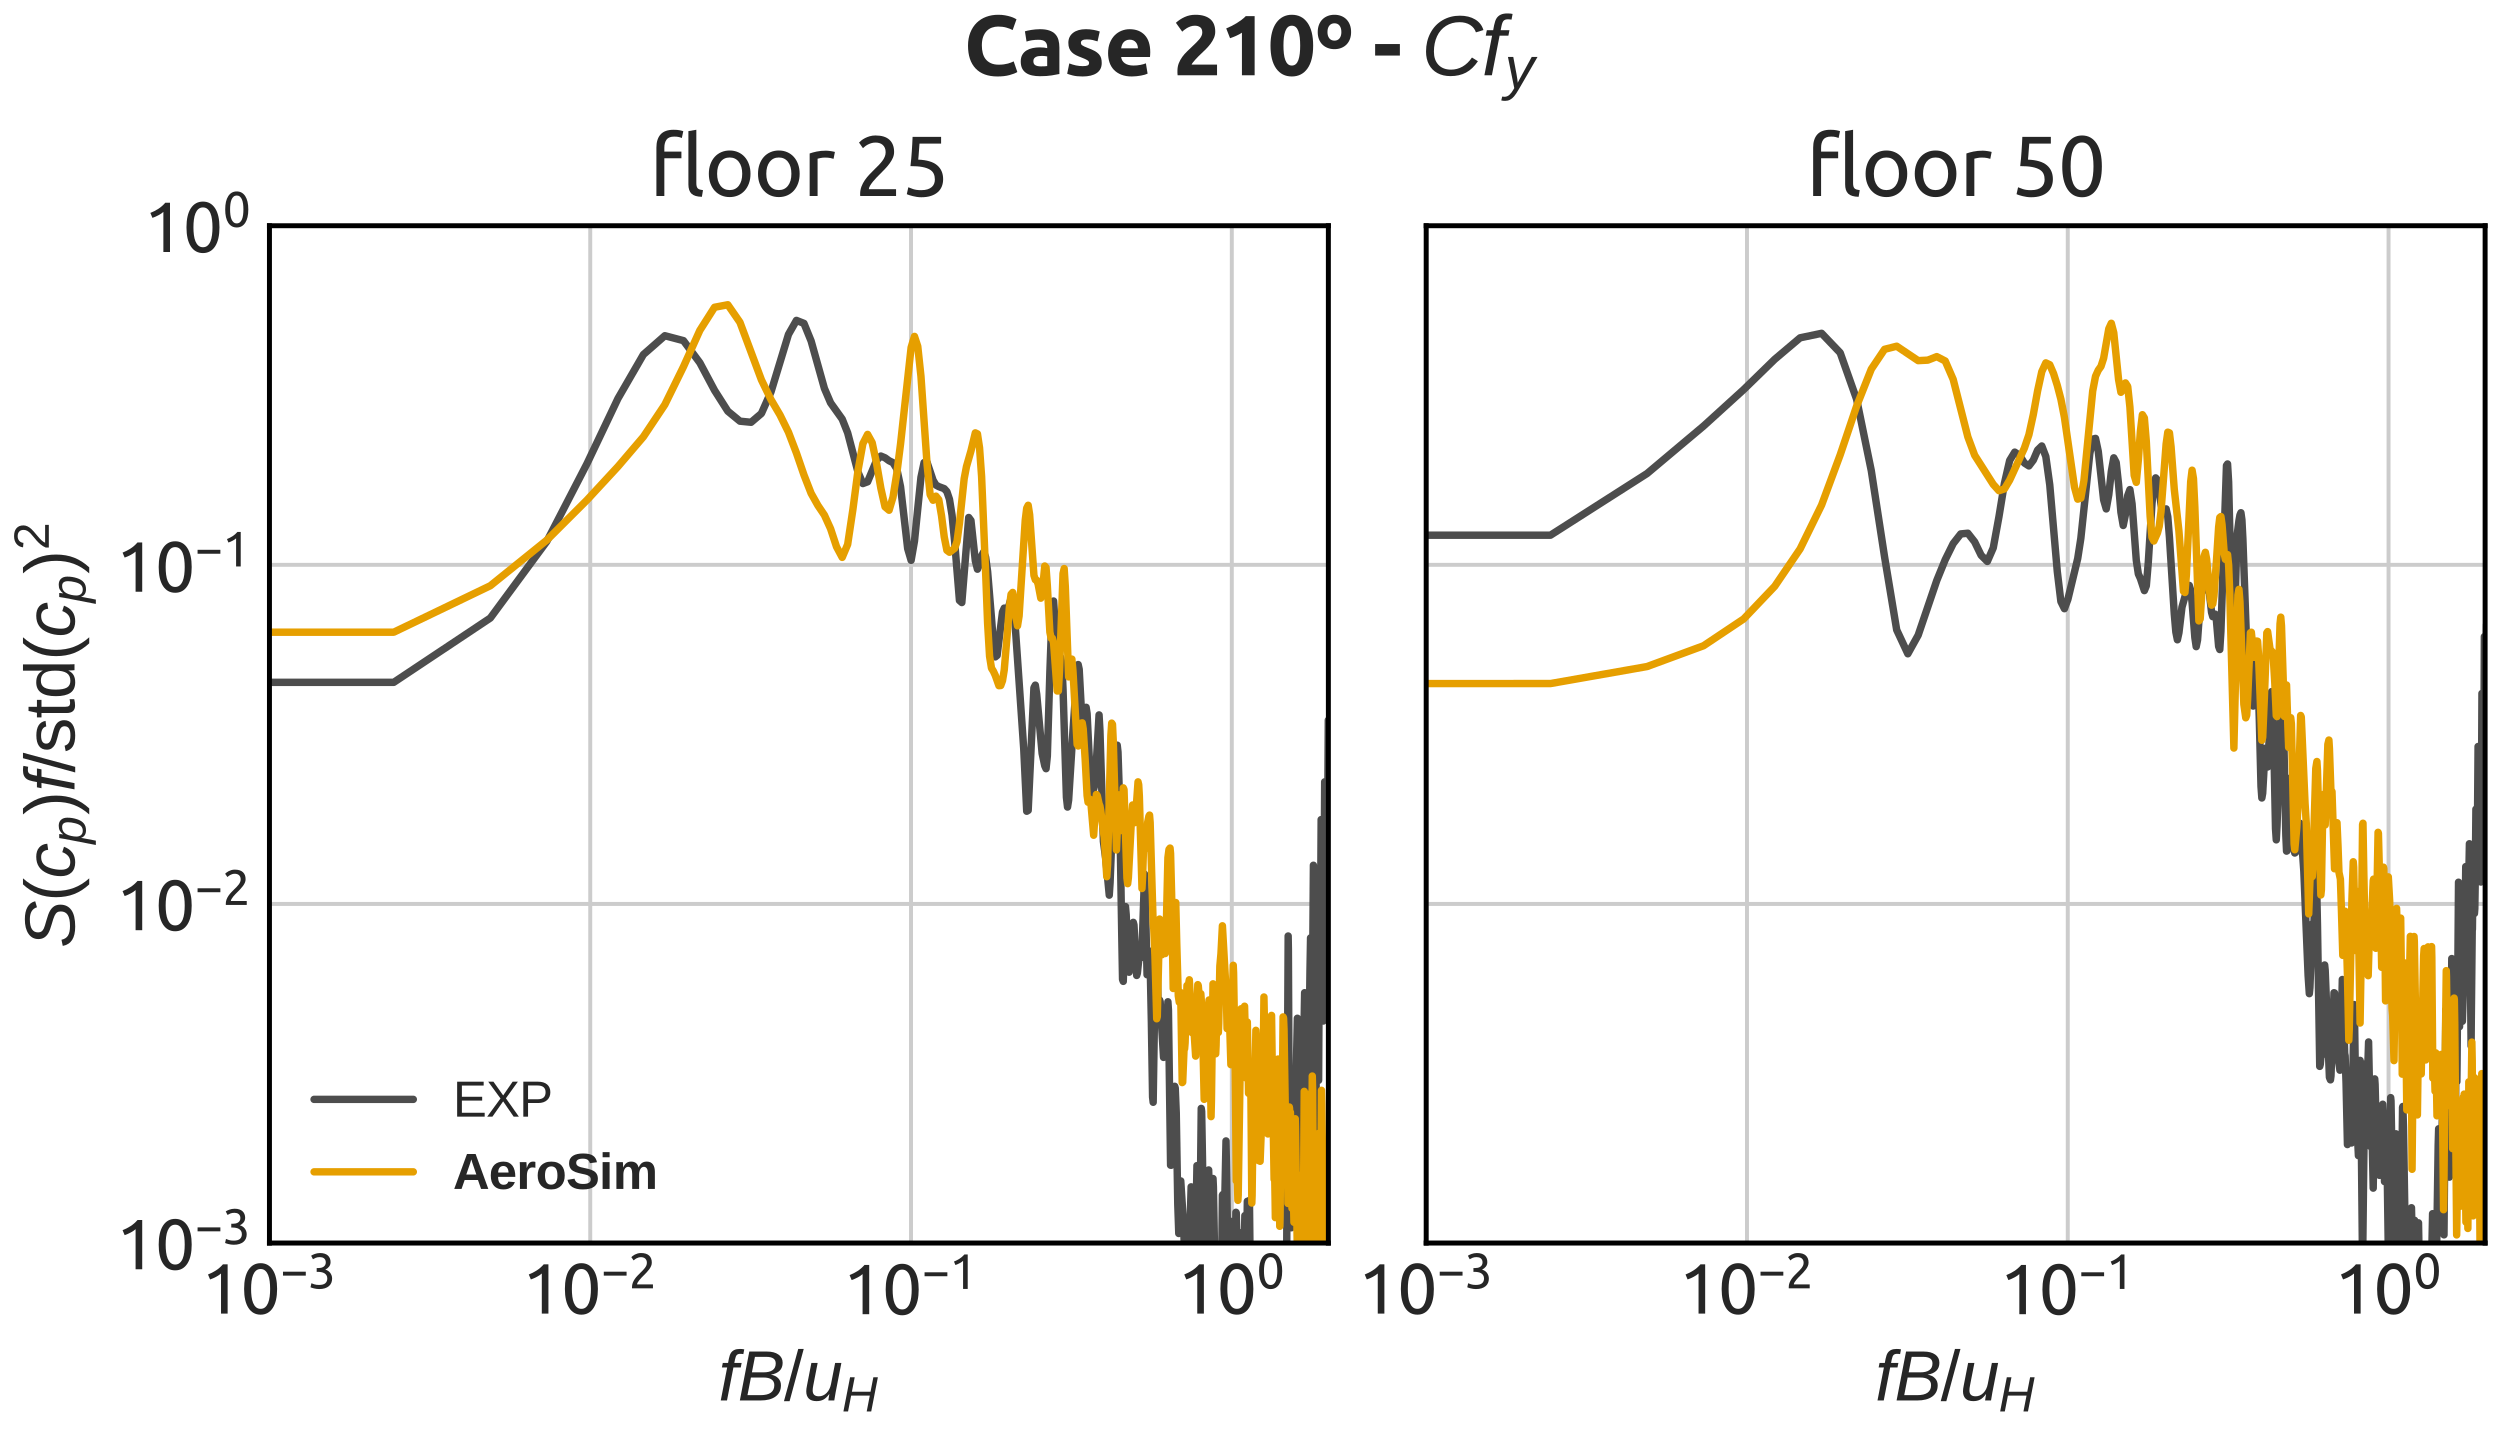 <?xml version="1.0" encoding="utf-8" standalone="no"?>
<!DOCTYPE svg PUBLIC "-//W3C//DTD SVG 1.1//EN"
  "http://www.w3.org/Graphics/SVG/1.1/DTD/svg11.dtd">
<svg xmlns:xlink="http://www.w3.org/1999/xlink" width="504pt" height="288pt" viewBox="0 0 504 288" xmlns="http://www.w3.org/2000/svg" version="1.1">
 <defs>
  <style type="text/css">*{stroke-linejoin: round; stroke-linecap: butt}</style>
 </defs>
 <g id="figure_1">
  <g id="patch_1">
   <path d="M 0 288 
L 504 288 
L 504 0 
L 0 0 
z
" style="fill: #ffffff"/>
  </g>
  <g id="axes_1">
   <g id="patch_2">
    <path d="M 54.32 250.594 
L 267.8 250.594 
L 267.8 45.508 
L 54.32 45.508 
z
" style="fill: #ffffff"/>
   </g>
   <g id="matplotlib.axis_1">
    <g id="xtick_1">
     <g id="line2d_1">
      <path d="M 54.32 250.594 
L 54.32 45.508 
" clip-path="url(#p0c4b4a8e3f)" style="fill: none; stroke: #cccccc; stroke-width: 0.8; stroke-linecap: round"/>
     </g>
     <g id="line2d_2"/>
     <g id="text_1">
      <!-- $\mathdefault{10^{-3}}$ -->
      <g style="fill: #262626" transform="translate(40.6 264.957) scale(0.14 -0.14)">
       <defs>
        <path id="Ubuntu-31" d="M 595 3520 
Q 960 3661 1305 3881 
Q 1651 4102 1939 4435 
L 2362 4435 
L 2362 0 
L 1766 0 
L 1766 3610 
Q 1690 3539 1578 3462 
Q 1466 3386 1334 3315 
Q 1203 3245 1059 3181 
Q 915 3117 781 3072 
L 595 3520 
z
" transform="scale(0.016)"/>
        <path id="Ubuntu-30" d="M 320 2221 
Q 320 3334 713 3936 
Q 1107 4538 1805 4538 
Q 2502 4538 2896 3936 
Q 3290 3334 3290 2221 
Q 3290 1107 2896 505 
Q 2502 -96 1805 -96 
Q 1107 -96 713 505 
Q 320 1107 320 2221 
z
M 2662 2221 
Q 2662 2586 2620 2912 
Q 2579 3238 2480 3481 
Q 2381 3725 2214 3869 
Q 2048 4013 1805 4013 
Q 1562 4013 1395 3869 
Q 1229 3725 1129 3481 
Q 1030 3238 988 2912 
Q 947 2586 947 2221 
Q 947 1856 988 1529 
Q 1030 1203 1129 960 
Q 1229 717 1395 573 
Q 1562 429 1805 429 
Q 2048 429 2214 573 
Q 2381 717 2480 960 
Q 2579 1203 2620 1529 
Q 2662 1856 2662 2221 
z
" transform="scale(0.016)"/>
        <path id="Ubuntu-2212" d="M 339 2138 
L 3270 2138 
L 3270 1632 
L 339 1632 
L 339 2138 
z
" transform="scale(0.016)"/>
        <path id="Ubuntu-33" d="M 1446 435 
Q 2016 435 2262 659 
Q 2509 883 2509 1261 
Q 2509 1504 2406 1670 
Q 2304 1837 2137 1936 
Q 1971 2035 1750 2076 
Q 1530 2118 1299 2118 
L 1146 2118 
L 1146 2605 
L 1357 2605 
Q 1517 2605 1686 2637 
Q 1856 2669 1997 2752 
Q 2138 2835 2227 2979 
Q 2317 3123 2317 3341 
Q 2317 3520 2253 3648 
Q 2189 3776 2083 3859 
Q 1978 3942 1840 3977 
Q 1702 4013 1549 4013 
Q 1242 4013 1027 3923 
Q 813 3834 666 3738 
L 435 4192 
Q 512 4243 630 4304 
Q 749 4365 896 4416 
Q 1043 4467 1212 4502 
Q 1382 4538 1568 4538 
Q 1920 4538 2176 4451 
Q 2432 4365 2598 4208 
Q 2765 4051 2848 3836 
Q 2931 3622 2931 3373 
Q 2931 3027 2732 2780 
Q 2534 2534 2253 2406 
Q 2426 2355 2586 2259 
Q 2746 2163 2864 2016 
Q 2982 1869 3056 1677 
Q 3130 1485 3130 1248 
Q 3130 960 3030 713 
Q 2931 467 2723 288 
Q 2515 109 2201 6 
Q 1888 -96 1459 -96 
Q 1293 -96 1117 -70 
Q 941 -45 787 -6 
Q 634 32 518 70 
Q 403 109 352 134 
L 467 653 
Q 576 602 829 518 
Q 1082 435 1446 435 
z
" transform="scale(0.016)"/>
       </defs>
       <use xlink:href="#Ubuntu-31" transform="translate(0 0.966)"/>
       <use xlink:href="#Ubuntu-30" transform="translate(56.4 0.966)"/>
       <use xlink:href="#Ubuntu-2212" transform="translate(113.71 37.366) scale(0.7)"/>
       <use xlink:href="#Ubuntu-33" transform="translate(153.19 37.366) scale(0.7)"/>
      </g>
     </g>
    </g>
    <g id="xtick_2">
     <g id="line2d_3">
      <path d="M 118.991 250.594 
L 118.991 45.508 
" clip-path="url(#p0c4b4a8e3f)" style="fill: none; stroke: #cccccc; stroke-width: 0.8; stroke-linecap: round"/>
     </g>
     <g id="line2d_4"/>
     <g id="text_2">
      <!-- $\mathdefault{10^{-2}}$ -->
      <g style="fill: #262626" transform="translate(105.271 264.957) scale(0.14 -0.14)">
       <defs>
        <path id="Ubuntu-32" d="M 2989 3302 
Q 2989 3072 2896 2857 
Q 2803 2643 2649 2435 
Q 2496 2227 2304 2025 
Q 2112 1824 1920 1632 
Q 1811 1523 1667 1376 
Q 1523 1229 1395 1069 
Q 1267 909 1180 761 
Q 1094 614 1094 506 
L 3136 506 
L 3136 0 
L 448 0 
Q 442 38 442 76 
Q 442 115 442 147 
Q 442 448 541 707 
Q 640 966 800 1196 
Q 960 1427 1158 1632 
Q 1357 1837 1549 2029 
Q 1709 2182 1853 2332 
Q 1997 2483 2109 2633 
Q 2221 2784 2288 2944 
Q 2355 3104 2355 3283 
Q 2355 3475 2294 3609 
Q 2234 3744 2131 3833 
Q 2029 3923 1891 3964 
Q 1754 4006 1600 4006 
Q 1414 4006 1260 3955 
Q 1107 3904 985 3837 
Q 864 3770 781 3696 
Q 698 3622 653 3584 
L 358 4006 
Q 416 4070 531 4163 
Q 646 4256 806 4339 
Q 966 4422 1164 4480 
Q 1363 4538 1594 4538 
Q 2291 4538 2640 4214 
Q 2989 3891 2989 3302 
z
" transform="scale(0.016)"/>
       </defs>
       <use xlink:href="#Ubuntu-31" transform="translate(0 0.966)"/>
       <use xlink:href="#Ubuntu-30" transform="translate(56.4 0.966)"/>
       <use xlink:href="#Ubuntu-2212" transform="translate(113.71 37.366) scale(0.7)"/>
       <use xlink:href="#Ubuntu-32" transform="translate(153.19 37.366) scale(0.7)"/>
      </g>
     </g>
    </g>
    <g id="xtick_3">
     <g id="line2d_5">
      <path d="M 183.661 250.594 
L 183.661 45.508 
" clip-path="url(#p0c4b4a8e3f)" style="fill: none; stroke: #cccccc; stroke-width: 0.8; stroke-linecap: round"/>
     </g>
     <g id="line2d_6"/>
     <g id="text_3">
      <!-- $\mathdefault{10^{-1}}$ -->
      <g style="fill: #262626" transform="translate(169.941 264.957) scale(0.14 -0.14)">
       <use xlink:href="#Ubuntu-31" transform="translate(0 0.092)"/>
       <use xlink:href="#Ubuntu-30" transform="translate(56.4 0.092)"/>
       <use xlink:href="#Ubuntu-2212" transform="translate(113.71 36.492) scale(0.7)"/>
       <use xlink:href="#Ubuntu-31" transform="translate(153.19 36.492) scale(0.7)"/>
      </g>
     </g>
    </g>
    <g id="xtick_4">
     <g id="line2d_7">
      <path d="M 248.332 250.594 
L 248.332 45.508 
" clip-path="url(#p0c4b4a8e3f)" style="fill: none; stroke: #cccccc; stroke-width: 0.8; stroke-linecap: round"/>
     </g>
     <g id="line2d_8"/>
     <g id="text_4">
      <!-- $\mathdefault{10^{0}}$ -->
      <g style="fill: #262626" transform="translate(237.412 264.957) scale(0.14 -0.14)">
       <use xlink:href="#Ubuntu-31" transform="translate(0 0.966)"/>
       <use xlink:href="#Ubuntu-30" transform="translate(56.4 0.966)"/>
       <use xlink:href="#Ubuntu-30" transform="translate(113.71 37.366) scale(0.7)"/>
      </g>
     </g>
    </g>
    <g id="xtick_5">
     <g id="line2d_9"/>
    </g>
    <g id="xtick_6">
     <g id="line2d_10"/>
    </g>
    <g id="xtick_7">
     <g id="line2d_11"/>
    </g>
    <g id="xtick_8">
     <g id="line2d_12"/>
    </g>
    <g id="xtick_9">
     <g id="line2d_13"/>
    </g>
    <g id="xtick_10">
     <g id="line2d_14"/>
    </g>
    <g id="xtick_11">
     <g id="line2d_15"/>
    </g>
    <g id="xtick_12">
     <g id="line2d_16"/>
    </g>
    <g id="xtick_13">
     <g id="line2d_17"/>
    </g>
    <g id="xtick_14">
     <g id="line2d_18"/>
    </g>
    <g id="xtick_15">
     <g id="line2d_19"/>
    </g>
    <g id="xtick_16">
     <g id="line2d_20"/>
    </g>
    <g id="xtick_17">
     <g id="line2d_21"/>
    </g>
    <g id="xtick_18">
     <g id="line2d_22"/>
    </g>
    <g id="xtick_19">
     <g id="line2d_23"/>
    </g>
    <g id="xtick_20">
     <g id="line2d_24"/>
    </g>
    <g id="xtick_21">
     <g id="line2d_25"/>
    </g>
    <g id="xtick_22">
     <g id="line2d_26"/>
    </g>
    <g id="xtick_23">
     <g id="line2d_27"/>
    </g>
    <g id="xtick_24">
     <g id="line2d_28"/>
    </g>
    <g id="xtick_25">
     <g id="line2d_29"/>
    </g>
    <g id="xtick_26">
     <g id="line2d_30"/>
    </g>
    <g id="xtick_27">
     <g id="line2d_31"/>
    </g>
    <g id="xtick_28">
     <g id="line2d_32"/>
    </g>
    <g id="xtick_29">
     <g id="line2d_33"/>
    </g>
    <g id="text_5">
     <!-- $ f B / u_H $ -->
     <g style="fill: #262626" transform="translate(144.82 282.41) scale(0.14 -0.14)">
      <defs>
       <path id="LiberationSans-Italic-66" d="M 1356 2972 
L 778 0 
L 216 0 
L 794 2972 
L 319 2972 
L 400 3381 
L 875 3381 
L 947 3763 
Q 1019 4113 1136 4286 
Q 1253 4459 1447 4548 
Q 1641 4638 1944 4638 
Q 2175 4638 2331 4600 
L 2250 4172 
L 2109 4191 
L 1966 4197 
Q 1769 4197 1664 4095 
Q 1559 3994 1497 3684 
L 1438 3381 
L 2097 3381 
L 2016 2972 
L 1356 2972 
z
" transform="scale(0.016)"/>
       <path id="LiberationSans-Italic-42" d="M 1050 4403 
L 2644 4403 
Q 3297 4403 3673 4133 
Q 4050 3863 4050 3397 
Q 4050 2506 2991 2322 
Q 3422 2250 3659 1995 
Q 3897 1741 3897 1372 
Q 3897 706 3409 353 
Q 2922 0 2056 0 
L 197 0 
L 1050 4403 
z
M 1284 2531 
L 2319 2531 
Q 3428 2531 3428 3338 
Q 3428 3925 2591 3925 
L 1556 3925 
L 1284 2531 
z
M 884 478 
L 2034 478 
Q 2691 478 2995 708 
Q 3300 938 3300 1381 
Q 3300 1716 3051 1891 
Q 2803 2066 2338 2066 
L 1194 2066 
L 884 478 
z
" transform="scale(0.016)"/>
       <path id="LiberationSans-2f" d="M 0 -63 
L 1284 4638 
L 1778 4638 
L 506 -63 
L 0 -63 
z
" transform="scale(0.016)"/>
       <path id="LiberationSans-Italic-75" d="M 1297 3381 
L 903 1366 
Q 847 1091 847 897 
Q 847 375 1406 375 
Q 1800 375 2100 675 
Q 2400 975 2500 1488 
L 2869 3381 
L 3431 3381 
L 2913 722 
Q 2850 425 2791 0 
L 2259 0 
Q 2259 34 2292 242 
Q 2325 450 2347 578 
L 2338 578 
Q 2078 219 1817 80 
Q 1556 -59 1197 -59 
Q 734 -59 501 169 
Q 269 397 269 828 
Q 269 1028 334 1341 
L 731 3381 
L 1297 3381 
z
" transform="scale(0.016)"/>
       <path id="LiberationSans-Italic-48" d="M 3191 0 
L 3588 2041 
L 1191 2041 
L 794 0 
L 197 0 
L 1053 4403 
L 1650 4403 
L 1288 2541 
L 3684 2541 
L 4047 4403 
L 4628 4403 
L 3772 0 
L 3191 0 
z
" transform="scale(0.016)"/>
      </defs>
      <use xlink:href="#LiberationSans-Italic-66" transform="translate(0 0.531)"/>
      <use xlink:href="#LiberationSans-Italic-42" transform="translate(27.783 0.531)"/>
      <use xlink:href="#LiberationSans-2f" transform="translate(94.482 0.531)"/>
      <use xlink:href="#LiberationSans-Italic-75" transform="translate(122.266 0.531)"/>
      <use xlink:href="#LiberationSans-Italic-48" transform="translate(177.881 -15.317) scale(0.7)"/>
     </g>
    </g>
   </g>
   <g id="matplotlib.axis_2">
    <g id="ytick_1">
     <g id="line2d_34">
      <path d="M 54.32 250.594 
L 267.8 250.594 
" clip-path="url(#p0c4b4a8e3f)" style="fill: none; stroke: #cccccc; stroke-width: 0.8; stroke-linecap: round"/>
     </g>
     <g id="line2d_35"/>
     <g id="text_6">
      <!-- $\mathdefault{10^{-3}}$ -->
      <g style="fill: #262626" transform="translate(23.38 256.025) scale(0.14 -0.14)">
       <use xlink:href="#Ubuntu-31" transform="translate(0 0.966)"/>
       <use xlink:href="#Ubuntu-30" transform="translate(56.4 0.966)"/>
       <use xlink:href="#Ubuntu-2212" transform="translate(113.71 37.366) scale(0.7)"/>
       <use xlink:href="#Ubuntu-33" transform="translate(153.19 37.366) scale(0.7)"/>
      </g>
     </g>
    </g>
    <g id="ytick_2">
     <g id="line2d_36">
      <path d="M 54.32 182.232 
L 267.8 182.232 
" clip-path="url(#p0c4b4a8e3f)" style="fill: none; stroke: #cccccc; stroke-width: 0.8; stroke-linecap: round"/>
     </g>
     <g id="line2d_37"/>
     <g id="text_7">
      <!-- $\mathdefault{10^{-2}}$ -->
      <g style="fill: #262626" transform="translate(23.38 187.663) scale(0.14 -0.14)">
       <use xlink:href="#Ubuntu-31" transform="translate(0 0.966)"/>
       <use xlink:href="#Ubuntu-30" transform="translate(56.4 0.966)"/>
       <use xlink:href="#Ubuntu-2212" transform="translate(113.71 37.366) scale(0.7)"/>
       <use xlink:href="#Ubuntu-32" transform="translate(153.19 37.366) scale(0.7)"/>
      </g>
     </g>
    </g>
    <g id="ytick_3">
     <g id="line2d_38">
      <path d="M 54.32 113.87 
L 267.8 113.87 
" clip-path="url(#p0c4b4a8e3f)" style="fill: none; stroke: #cccccc; stroke-width: 0.8; stroke-linecap: round"/>
     </g>
     <g id="line2d_39"/>
     <g id="text_8">
      <!-- $\mathdefault{10^{-1}}$ -->
      <g style="fill: #262626" transform="translate(23.38 119.302) scale(0.14 -0.14)">
       <use xlink:href="#Ubuntu-31" transform="translate(0 0.092)"/>
       <use xlink:href="#Ubuntu-30" transform="translate(56.4 0.092)"/>
       <use xlink:href="#Ubuntu-2212" transform="translate(113.71 36.492) scale(0.7)"/>
       <use xlink:href="#Ubuntu-31" transform="translate(153.19 36.492) scale(0.7)"/>
      </g>
     </g>
    </g>
    <g id="ytick_4">
     <g id="line2d_40">
      <path d="M 54.32 45.508 
L 267.8 45.508 
" clip-path="url(#p0c4b4a8e3f)" style="fill: none; stroke: #cccccc; stroke-width: 0.8; stroke-linecap: round"/>
     </g>
     <g id="line2d_41"/>
     <g id="text_9">
      <!-- $\mathdefault{10^{0}}$ -->
      <g style="fill: #262626" transform="translate(28.98 50.94) scale(0.14 -0.14)">
       <use xlink:href="#Ubuntu-31" transform="translate(0 0.966)"/>
       <use xlink:href="#Ubuntu-30" transform="translate(56.4 0.966)"/>
       <use xlink:href="#Ubuntu-30" transform="translate(113.71 37.366) scale(0.7)"/>
      </g>
     </g>
    </g>
    <g id="ytick_5">
     <g id="line2d_42"/>
    </g>
    <g id="ytick_6">
     <g id="line2d_43"/>
    </g>
    <g id="ytick_7">
     <g id="line2d_44"/>
    </g>
    <g id="ytick_8">
     <g id="line2d_45"/>
    </g>
    <g id="ytick_9">
     <g id="line2d_46"/>
    </g>
    <g id="ytick_10">
     <g id="line2d_47"/>
    </g>
    <g id="ytick_11">
     <g id="line2d_48"/>
    </g>
    <g id="ytick_12">
     <g id="line2d_49"/>
    </g>
    <g id="ytick_13">
     <g id="line2d_50"/>
    </g>
    <g id="ytick_14">
     <g id="line2d_51"/>
    </g>
    <g id="ytick_15">
     <g id="line2d_52"/>
    </g>
    <g id="ytick_16">
     <g id="line2d_53"/>
    </g>
    <g id="ytick_17">
     <g id="line2d_54"/>
    </g>
    <g id="ytick_18">
     <g id="line2d_55"/>
    </g>
    <g id="ytick_19">
     <g id="line2d_56"/>
    </g>
    <g id="ytick_20">
     <g id="line2d_57"/>
    </g>
    <g id="ytick_21">
     <g id="line2d_58"/>
    </g>
    <g id="ytick_22">
     <g id="line2d_59"/>
    </g>
    <g id="ytick_23">
     <g id="line2d_60"/>
    </g>
    <g id="ytick_24">
     <g id="line2d_61"/>
    </g>
    <g id="ytick_25">
     <g id="line2d_62"/>
    </g>
    <g id="ytick_26">
     <g id="line2d_63"/>
    </g>
    <g id="ytick_27">
     <g id="line2d_64"/>
    </g>
    <g id="ytick_28">
     <g id="line2d_65"/>
    </g>
    <g id="text_10">
     <!-- $ S(c_p) f / \mathrm{std}(c_p)^2$ -->
     <g style="fill: #262626" transform="translate(15.04 191.101) rotate(-90) scale(0.14 -0.14)">
      <defs>
       <path id="LiberationSans-Italic-53" d="M 1925 -63 
Q 1147 -63 717 214 
Q 288 491 181 1056 
L 734 1172 
Q 819 769 1109 587 
Q 1400 406 1969 406 
Q 2653 406 2968 611 
Q 3284 816 3284 1238 
Q 3284 1447 3193 1573 
Q 3103 1700 2884 1801 
Q 2666 1903 2131 2053 
Q 1597 2200 1333 2354 
Q 1069 2509 933 2728 
Q 797 2947 797 3253 
Q 797 3822 1276 4145 
Q 1756 4469 2575 4469 
Q 3263 4469 3678 4231 
Q 4094 3994 4200 3538 
L 3659 3378 
Q 3556 3706 3289 3862 
Q 3022 4019 2572 4019 
Q 1397 4019 1397 3281 
Q 1397 3094 1476 2975 
Q 1556 2856 1739 2767 
Q 1922 2678 2466 2531 
Q 3075 2363 3342 2206 
Q 3609 2050 3751 1826 
Q 3894 1603 3894 1275 
Q 3894 631 3409 284 
Q 2925 -63 1925 -63 
z
" transform="scale(0.016)"/>
       <path id="LiberationSans-28" d="M 397 1663 
Q 397 2566 680 3284 
Q 963 4003 1550 4638 
L 2094 4638 
Q 1509 3988 1236 3256 
Q 963 2525 963 1656 
Q 963 791 1233 62 
Q 1503 -666 2094 -1325 
L 1550 -1325 
Q 959 -688 678 32 
Q 397 753 397 1650 
L 397 1663 
z
" transform="scale(0.016)"/>
       <path id="LiberationSans-Italic-63" d="M 1466 381 
Q 2106 381 2369 1100 
L 2856 947 
Q 2478 -63 1453 -63 
Q 853 -63 531 278 
Q 209 619 209 1234 
Q 209 1859 436 2396 
Q 663 2934 1036 3189 
Q 1409 3444 1953 3444 
Q 2481 3444 2789 3178 
Q 3097 2913 3128 2450 
L 2575 2372 
Q 2556 2675 2387 2839 
Q 2219 3003 1934 3003 
Q 1541 3003 1297 2792 
Q 1053 2581 918 2122 
Q 784 1663 784 1216 
Q 784 381 1466 381 
z
" transform="scale(0.016)"/>
       <path id="LiberationSans-Italic-70" d="M 1731 -63 
Q 1347 -63 1105 100 
Q 863 263 763 556 
L 747 556 
Q 747 522 720 353 
Q 694 184 400 -1328 
L -159 -1328 
L 619 2691 
Q 691 3038 728 3381 
L 1250 3381 
Q 1250 3297 1229 3123 
Q 1209 2950 1197 2878 
L 1209 2878 
Q 1438 3175 1691 3309 
Q 1944 3444 2316 3444 
Q 2806 3444 3079 3148 
Q 3353 2853 3353 2338 
Q 3353 1703 3161 1108 
Q 2969 513 2620 225 
Q 2272 -63 1731 -63 
z
M 2153 3009 
Q 1844 3009 1623 2882 
Q 1403 2756 1250 2501 
Q 1097 2247 1009 1864 
Q 922 1481 922 1178 
Q 922 788 1120 570 
Q 1319 353 1672 353 
Q 2059 353 2284 589 
Q 2509 825 2637 1339 
Q 2766 1853 2766 2238 
Q 2766 2622 2619 2815 
Q 2472 3009 2153 3009 
z
" transform="scale(0.016)"/>
       <path id="LiberationSans-29" d="M 1734 1650 
Q 1734 747 1451 28 
Q 1169 -691 581 -1325 
L 38 -1325 
Q 625 -669 897 57 
Q 1169 784 1169 1656 
Q 1169 2528 895 3256 
Q 622 3984 38 4638 
L 581 4638 
Q 1172 4000 1453 3279 
Q 1734 2559 1734 1663 
L 1734 1650 
z
" transform="scale(0.016)"/>
       <path id="LiberationSans-73" d="M 2969 934 
Q 2969 456 2608 196 
Q 2247 -63 1597 -63 
Q 966 -63 623 145 
Q 281 353 178 794 
L 675 891 
Q 747 619 972 492 
Q 1197 366 1597 366 
Q 2025 366 2223 497 
Q 2422 628 2422 891 
Q 2422 1091 2284 1216 
Q 2147 1341 1841 1422 
L 1438 1528 
Q 953 1653 748 1773 
Q 544 1894 428 2066 
Q 313 2238 313 2488 
Q 313 2950 642 3192 
Q 972 3434 1603 3434 
Q 2163 3434 2492 3237 
Q 2822 3041 2909 2606 
L 2403 2544 
Q 2356 2769 2151 2889 
Q 1947 3009 1603 3009 
Q 1222 3009 1040 2893 
Q 859 2778 859 2544 
Q 859 2400 934 2306 
Q 1009 2213 1156 2147 
Q 1303 2081 1775 1966 
Q 2222 1853 2419 1758 
Q 2616 1663 2730 1547 
Q 2844 1431 2906 1279 
Q 2969 1128 2969 934 
z
" transform="scale(0.016)"/>
       <path id="LiberationSans-74" d="M 1731 25 
Q 1453 -50 1163 -50 
Q 488 -50 488 716 
L 488 2972 
L 97 2972 
L 97 3381 
L 509 3381 
L 675 4138 
L 1050 4138 
L 1050 3381 
L 1675 3381 
L 1675 2972 
L 1050 2972 
L 1050 838 
Q 1050 594 1129 495 
Q 1209 397 1406 397 
Q 1519 397 1731 441 
L 1731 25 
z
" transform="scale(0.016)"/>
       <path id="LiberationSans-64" d="M 2566 544 
Q 2409 219 2151 78 
Q 1894 -63 1513 -63 
Q 872 -63 570 368 
Q 269 800 269 1675 
Q 269 3444 1513 3444 
Q 1897 3444 2153 3303 
Q 2409 3163 2566 2856 
L 2572 2856 
L 2566 3234 
L 2566 4638 
L 3128 4638 
L 3128 697 
Q 3128 169 3147 0 
L 2609 0 
Q 2600 50 2589 231 
Q 2578 413 2578 544 
L 2566 544 
z
M 859 1694 
Q 859 984 1046 678 
Q 1234 372 1656 372 
Q 2134 372 2350 703 
Q 2566 1034 2566 1731 
Q 2566 2403 2350 2715 
Q 2134 3028 1663 3028 
Q 1238 3028 1048 2714 
Q 859 2400 859 1694 
z
" transform="scale(0.016)"/>
       <path id="LiberationSans-32" d="M 322 0 
L 322 397 
Q 481 763 711 1042 
Q 941 1322 1194 1548 
Q 1447 1775 1695 1969 
Q 1944 2163 2144 2356 
Q 2344 2550 2467 2762 
Q 2591 2975 2591 3244 
Q 2591 3606 2378 3806 
Q 2166 4006 1788 4006 
Q 1428 4006 1195 3811 
Q 963 3616 922 3263 
L 347 3316 
Q 409 3844 795 4156 
Q 1181 4469 1788 4469 
Q 2453 4469 2811 4155 
Q 3169 3841 3169 3263 
Q 3169 3006 3051 2753 
Q 2934 2500 2703 2247 
Q 2472 1994 1819 1463 
Q 1459 1169 1246 933 
Q 1034 697 941 478 
L 3238 478 
L 3238 0 
L 322 0 
z
" transform="scale(0.016)"/>
      </defs>
      <use xlink:href="#LiberationSans-Italic-53" transform="translate(0 0.141)"/>
      <use xlink:href="#LiberationSans-28" transform="translate(66.699 0.141)"/>
      <use xlink:href="#LiberationSans-Italic-63" transform="translate(100 0.141)"/>
      <use xlink:href="#LiberationSans-Italic-70" transform="translate(150 -15.708) scale(0.7)"/>
      <use xlink:href="#LiberationSans-29" transform="translate(191.572 0.141)"/>
      <use xlink:href="#LiberationSans-Italic-66" transform="translate(224.873 0.141)"/>
      <use xlink:href="#LiberationSans-2f" transform="translate(252.656 0.141)"/>
      <use xlink:href="#LiberationSans-73" transform="translate(280.439 0.141)"/>
      <use xlink:href="#LiberationSans-74" transform="translate(330.439 0.141)"/>
      <use xlink:href="#LiberationSans-64" transform="translate(358.222 0.141)"/>
      <use xlink:href="#LiberationSans-28" transform="translate(413.838 0.141)"/>
      <use xlink:href="#LiberationSans-Italic-63" transform="translate(447.138 0.141)"/>
      <use xlink:href="#LiberationSans-Italic-70" transform="translate(497.138 -15.708) scale(0.7)"/>
      <use xlink:href="#LiberationSans-29" transform="translate(538.711 0.141)"/>
      <use xlink:href="#LiberationSans-32" transform="translate(572.936 37.12) scale(0.7)"/>
     </g>
    </g>
   </g>
   <g id="line2d_66">
    <path d="M -1 137.568 
L 79.381 137.558 
L 98.849 124.594 
L 110.237 109.147 
L 118.317 93.512 
L 124.584 80.334 
L 129.705 71.477 
L 134.034 67.68 
L 137.785 68.674 
L 141.093 73.137 
L 144.052 78.692 
L 146.729 82.897 
L 149.173 84.911 
L 151.421 85.131 
L 153.502 83.354 
L 155.44 78.983 
L 158.955 67.416 
L 160.56 64.592 
L 162.079 65.193 
L 163.52 68.743 
L 166.197 78.298 
L 167.445 81.214 
L 169.787 84.492 
L 170.888 87.264 
L 172.97 95.174 
L 173.955 97.483 
L 174.908 97.13 
L 176.72 92.798 
L 177.584 91.939 
L 178.423 92.294 
L 179.237 92.885 
L 180.028 93.274 
L 180.798 94.526 
L 181.547 98.111 
L 182.987 110.601 
L 183.681 112.963 
L 184.358 109.097 
L 185.664 96.229 
L 186.295 93.261 
L 186.913 93.262 
L 188.108 96.824 
L 188.687 97.79 
L 189.255 98.098 
L 190.356 98.512 
L 190.891 99.104 
L 191.416 100.661 
L 191.932 103.87 
L 192.438 108.984 
L 193.423 121.054 
L 193.903 121.473 
L 195.296 104.326 
L 195.746 104.935 
L 196.623 113.059 
L 197.052 114.75 
L 197.475 113.786 
L 197.891 112.062 
L 198.301 111.302 
L 198.705 112.34 
L 199.103 115.223 
L 199.883 124.612 
L 200.266 129.488 
L 200.643 132.431 
L 201.015 132.134 
L 202.102 123.39 
L 202.455 122.598 
L 202.804 122.898 
L 203.149 122.952 
L 203.826 120.654 
L 204.158 120.861 
L 204.486 123.557 
L 206.381 150.94 
L 206.985 163.546 
L 207.282 163.373 
L 208.44 138.645 
L 208.722 138.126 
L 209.002 139.976 
L 210.093 151.904 
L 210.623 154.387 
L 210.884 154.966 
L 211.143 152.446 
L 211.653 135.501 
L 212.155 121.813 
L 212.402 121.169 
L 212.648 124.841 
L 213.132 136.322 
L 213.371 136.94 
L 213.843 132.567 
L 214.076 133.935 
L 214.307 138.938 
L 214.99 160.735 
L 215.213 162.702 
L 215.435 161.301 
L 216.306 147.408 
L 217.151 135.362 
L 217.358 133.977 
L 217.564 134.927 
L 217.971 142.466 
L 218.372 148.662 
L 218.571 147.471 
L 218.964 142.595 
L 219.158 143.848 
L 219.922 159.587 
L 220.11 159.931 
L 220.482 159.091 
L 220.667 158.392 
L 220.849 156.66 
L 221.57 144.126 
L 221.747 147.237 
L 222.445 169.638 
L 222.957 173.424 
L 223.626 180.464 
L 223.79 177.941 
L 224.759 153.177 
L 225.075 150.62 
L 225.231 150.229 
L 225.387 151.613 
L 225.695 160.941 
L 226.152 188.995 
L 226.303 197.462 
L 226.452 197.843 
L 226.897 182.763 
L 227.044 184.443 
L 227.479 195.916 
L 227.623 196 
L 228.049 192.024 
L 228.47 185.946 
L 228.608 186.466 
L 229.156 196.65 
L 229.292 196.184 
L 229.694 192.38 
L 229.827 192.088 
L 230.09 193.056 
L 230.221 191.88 
L 230.739 176.234 
L 230.867 179.386 
L 231.247 196.511 
L 231.373 196.038 
L 231.623 191.689 
L 231.747 191.852 
L 231.87 194.25 
L 232.116 206.107 
L 232.359 221.181 
L 232.48 222.218 
L 232.72 206.551 
L 232.958 191.41 
L 233.076 189.812 
L 233.194 192.634 
L 233.544 204.913 
L 233.775 201.604 
L 233.89 201.939 
L 234.57 213.171 
L 234.681 213.116 
L 234.903 210.002 
L 235.124 210.347 
L 235.451 201.961 
L 235.559 203.654 
L 235.774 219.431 
L 235.988 234.904 
L 236.094 234.922 
L 236.826 218.999 
L 236.929 219.359 
L 237.134 224.391 
L 237.439 242.819 
L 237.64 248.667 
L 237.94 238.138 
L 238.039 238.075 
L 238.529 245.696 
L 238.915 254.579 
L 239.296 249.085 
L 239.39 249.459 
L 239.672 254.018 
L 239.765 252.249 
L 240.134 239.267 
L 240.226 239.885 
L 240.499 244.781 
L 240.859 256.507 
L 240.948 254.97 
L 241.303 234.992 
L 241.478 246.518 
L 241.653 263.714 
L 241.74 262.962 
L 242.17 223.453 
L 242.255 224.054 
L 242.425 233.722 
L 242.761 259.168 
L 243.011 256.073 
L 243.176 258.974 
L 243.258 256.995 
L 243.666 235.865 
L 243.827 241.425 
L 244.068 249.635 
L 244.147 249.268 
L 244.306 244.901 
L 244.542 237.593 
L 244.621 239.274 
L 245.009 260.994 
L 245.24 252.78 
L 245.316 253.506 
L 245.544 264.276 
L 245.81 289 
M 245.943 289 
L 246.438 240.958 
L 246.511 240.822 
L 246.803 247.519 
L 246.947 240.331 
L 247.162 230.013 
L 247.305 237.927 
L 247.588 258.225 
L 247.937 246.16 
L 248.007 246.278 
L 248.145 248.838 
L 248.351 255.005 
L 248.488 251.683 
L 248.624 249.739 
L 248.894 258.318 
L 248.961 256.226 
L 249.162 244.399 
L 249.228 244.513 
L 249.493 255.781 
L 249.558 255.622 
L 249.624 256.539 
L 249.754 266.028 
L 249.949 282.022 
L 250.271 248.506 
L 250.335 249.444 
L 250.589 262.196 
L 250.778 253.314 
L 250.966 245.058 
L 251.091 253.089 
L 251.215 260.207 
L 251.461 242.181 
L 251.522 244.41 
L 251.644 253.178 
L 251.705 252.007 
L 251.887 241.997 
L 252.008 253.184 
L 252.204 289 
M 252.393 289 
L 253.012 260.909 
L 253.07 263.738 
L 253.3 279.588 
L 253.472 271.562 
L 253.529 271.914 
L 253.7 276.2 
L 253.824 289 
M 254.202 289 
L 254.481 270.67 
L 254.536 271.519 
L 254.701 281.832 
L 254.755 280.681 
L 254.81 279.869 
L 254.924 289 
M 255.381 289 
L 255.562 274.57 
L 255.615 276.716 
L 255.699 289 
M 256.268 289 
L 256.448 277.865 
L 256.551 283.127 
L 256.6 289 
M 257.082 289 
L 257.358 274.448 
L 257.407 273.459 
L 257.457 273.532 
L 257.605 276.83 
L 257.655 276.508 
L 257.802 267.163 
L 257.948 259.329 
L 258.045 268.431 
L 258.152 289 
M 258.265 289 
L 258.478 263.019 
L 258.526 263.213 
L 258.621 265.218 
L 258.669 264.99 
L 258.716 264.756 
L 258.811 265.117 
L 258.999 258.736 
L 259.139 267.535 
L 259.233 265.859 
L 259.372 259.177 
L 259.556 214.746 
L 259.694 188.699 
L 259.739 191.371 
L 259.967 240.005 
L 260.057 237.101 
L 260.327 247.521 
L 260.372 245.921 
L 260.505 233.812 
L 260.55 233.823 
L 260.638 236.685 
L 260.682 236.008 
L 260.902 230.448 
L 260.99 227.957 
L 261.034 228.266 
L 261.121 229.951 
L 261.251 219.441 
L 261.552 205.282 
L 261.595 205.518 
L 261.723 215.698 
L 261.892 245.131 
L 261.935 241.406 
L 262.103 212.196 
L 262.145 213.974 
L 262.271 224.066 
L 262.312 222.631 
L 262.479 212.054 
L 262.603 221.916 
L 262.685 219.283 
L 263.012 200.128 
L 263.053 200.662 
L 263.415 214.775 
L 263.535 222.792 
L 263.575 221.67 
L 263.695 217.969 
L 263.734 217.999 
L 263.774 218.395 
L 263.813 218.19 
L 264.088 195.99 
L 264.206 189.083 
L 264.283 196.829 
L 264.438 219.45 
L 264.477 217.995 
L 264.592 199.769 
L 264.784 174.436 
L 264.86 176.356 
L 264.974 188.856 
L 265.201 228.896 
L 265.238 228.844 
L 265.463 203.894 
L 265.648 194.152 
L 265.722 201.184 
L 265.833 217.794 
L 265.869 210.478 
L 266.016 185.924 
L 266.052 189.125 
L 266.125 198.076 
L 266.161 195.269 
L 266.343 165.231 
L 266.379 166.064 
L 266.451 167.63 
L 266.666 190.798 
L 266.772 205.841 
L 266.808 203.516 
L 267.055 157.624 
L 267.126 163.064 
L 267.196 170.085 
L 267.266 169.06 
L 267.405 174.174 
L 267.509 181.093 
L 267.578 177.773 
L 267.785 145.198 
L 267.819 147.592 
L 267.99 189.69 
L 268.058 180.012 
L 268.227 164.46 
L 268.261 164.301 
L 268.328 167.511 
L 268.429 172.477 
L 268.463 170.43 
L 268.596 160.726 
L 268.63 162.247 
L 268.762 173.245 
L 268.795 170.794 
L 268.861 166.314 
L 268.894 168.267 
L 268.993 176.208 
L 269.059 176.159 
L 269.124 178.591 
L 269.157 178.289 
L 269.352 167.506 
L 269.546 150.861 
L 269.611 146.946 
L 269.643 148.349 
L 269.771 177.319 
L 269.835 164.088 
L 269.93 147.881 
L 269.962 151.662 
L 270.057 165.493 
L 270.088 163.275 
L 270.309 142.002 
L 270.34 141.545 
L 270.371 141.937 
L 270.527 152.567 
L 270.682 172.174 
L 270.713 171.254 
L 270.99 148.045 
L 271.021 148.004 
L 271.203 171.852 
L 271.294 165.301 
L 271.475 162.196 
L 271.355 165.373 
L 271.505 163.815 
L 271.535 165.323 
L 271.565 164.399 
L 271.923 137.435 
L 271.952 138.628 
L 271.982 138.881 
L 272.07 129.592 
L 272.1 132.17 
L 272.217 157.118 
L 272.276 153.998 
L 272.451 125.731 
L 272.509 130.276 
L 272.682 159.161 
L 272.739 153.895 
L 272.883 140.241 
L 272.911 141.997 
L 273.025 159.218 
L 273.054 155.685 
L 273.167 142.575 
L 273.196 145.044 
L 273.252 151.046 
L 273.28 149.404 
L 273.393 137.247 
L 273.449 138.5 
L 273.533 145.47 
L 273.561 144.783 
L 273.672 123.976 
L 273.728 129.484 
L 273.811 146.035 
L 273.866 141.007 
L 273.949 115.887 
L 274.059 66.355 
L 274.059 66.355 
" clip-path="url(#p0c4b4a8e3f)" style="fill: none; stroke: #4d4d4d; stroke-width: 1.5; stroke-linecap: round"/>
   </g>
   <g id="line2d_67">
    <path d="M -1 127.459 
L 79.382 127.451 
L 98.849 118.086 
L 110.237 108.894 
L 118.317 100.829 
L 124.584 94.055 
L 129.705 88.057 
L 134.035 81.568 
L 137.785 73.931 
L 141.093 66.594 
L 144.052 61.946 
L 146.729 61.437 
L 149.173 64.975 
L 153.502 76.583 
L 155.44 80.581 
L 157.253 83.667 
L 158.955 87.13 
L 160.561 91.33 
L 162.079 95.755 
L 163.52 99.453 
L 164.89 101.896 
L 166.197 103.838 
L 167.445 106.594 
L 168.641 110.224 
L 169.787 112.368 
L 170.889 109.748 
L 171.949 102.665 
L 172.97 94.874 
L 173.956 89.434 
L 174.908 87.576 
L 175.829 89.242 
L 176.72 93.446 
L 177.585 98.461 
L 178.423 102.176 
L 179.237 102.864 
L 180.029 100.219 
L 180.798 95.416 
L 181.547 89.518 
L 183.681 70.059 
L 184.358 67.819 
L 185.019 69.825 
L 185.665 75.858 
L 186.913 93.797 
L 187.517 99.715 
L 188.108 100.851 
L 188.687 100.024 
L 189.255 100.735 
L 189.811 103.98 
L 190.356 108.227 
L 190.891 110.939 
L 191.416 111.334 
L 192.438 110.559 
L 192.935 109.165 
L 193.423 105.507 
L 194.376 96.508 
L 194.84 94.055 
L 195.746 90.895 
L 196.624 87.267 
L 197.052 87.471 
L 197.475 90.265 
L 197.891 96.067 
L 198.705 115.521 
L 199.103 125.717 
L 199.496 132.299 
L 199.884 134.704 
L 200.266 135.32 
L 200.643 136.142 
L 201.382 138.234 
L 201.744 138.205 
L 202.102 137.234 
L 202.455 135.066 
L 203.149 126.725 
L 203.489 122.466 
L 203.826 119.813 
L 204.158 119.435 
L 204.487 121.345 
L 204.811 124.442 
L 205.132 126.162 
L 205.45 124.182 
L 206.684 104.895 
L 206.985 102.442 
L 207.282 101.864 
L 207.576 103.767 
L 208.44 115.987 
L 208.723 116.878 
L 209.002 116.972 
L 209.279 117.741 
L 209.824 120.592 
L 210.093 119.651 
L 210.623 114.11 
L 210.884 114.416 
L 211.143 118.074 
L 211.654 127.435 
L 211.906 128.649 
L 212.155 128.664 
L 212.403 129.615 
L 212.891 136.176 
L 213.132 139.303 
L 213.371 139.287 
L 213.608 135.027 
L 214.308 115.621 
L 214.537 114.621 
L 214.764 118.193 
L 215.436 136.46 
L 216.091 132.878 
L 216.307 135.26 
L 217.151 150.069 
L 217.359 150.393 
L 217.972 145.791 
L 218.173 145.725 
L 218.373 146.933 
L 218.768 153.084 
L 219.158 160.383 
L 219.351 161.728 
L 219.543 161.545 
L 219.734 161.122 
L 219.923 161.882 
L 220.483 168.384 
L 221.032 160.166 
L 221.212 160.391 
L 221.57 162.058 
L 221.747 162.479 
L 221.923 163.509 
L 222.445 167.69 
L 222.617 168.806 
L 223.126 176.741 
L 223.294 174.278 
L 223.954 148.289 
L 224.117 145.783 
L 224.279 146.04 
L 224.44 149.523 
L 225.075 171.348 
L 225.542 160.243 
L 225.696 161.582 
L 226.001 167.436 
L 226.152 165.732 
L 226.453 158.836 
L 226.602 159.177 
L 226.897 168.041 
L 227.19 177.002 
L 227.335 178.145 
L 227.479 176.972 
L 228.05 166.214 
L 228.331 162.285 
L 228.47 162.757 
L 228.747 165.851 
L 228.884 165.27 
L 229.427 157.623 
L 229.561 158.196 
L 229.694 160.516 
L 230.222 179.121 
L 230.352 176.638 
L 230.611 168.674 
L 230.739 168.343 
L 230.995 171.051 
L 231.122 169.87 
L 231.373 165.758 
L 231.623 164.534 
L 231.747 164.326 
L 231.871 165.812 
L 232.48 186.251 
L 232.6 187.308 
L 232.839 192.776 
L 233.194 205.382 
L 233.311 204.932 
L 233.775 185.283 
L 233.89 186.365 
L 234.232 192.481 
L 234.681 191.113 
L 234.793 191.354 
L 234.904 192.235 
L 235.014 191.946 
L 235.233 182.082 
L 235.451 172.916 
L 235.667 171.25 
L 235.881 170.971 
L 235.988 172.074 
L 236.2 180.272 
L 236.515 199.277 
L 236.619 198.735 
L 237.032 181.95 
L 237.237 190.235 
L 237.54 200.73 
L 237.741 202.045 
L 237.94 200.038 
L 238.039 201.024 
L 238.334 218.25 
L 238.432 218.162 
L 238.723 211.028 
L 238.819 211.436 
L 238.915 210.247 
L 239.296 198.671 
L 239.391 198.648 
L 239.485 198.951 
L 239.578 198.585 
L 239.765 197.527 
L 239.95 200.828 
L 240.226 207.98 
L 240.318 208.198 
L 240.59 206.748 
L 240.68 207.353 
L 241.038 212.912 
L 241.215 207.204 
L 241.479 198.507 
L 241.566 198.65 
L 241.826 201.592 
L 242.085 200.328 
L 242.255 202.729 
L 242.425 207.064 
L 242.761 221.628 
L 243.094 207.754 
L 243.422 205.903 
L 243.747 201.595 
L 243.828 203.247 
L 244.148 225.115 
L 244.227 221.809 
L 244.543 198.342 
L 244.621 199.687 
L 244.932 210.012 
L 245.086 212.446 
L 245.163 210.769 
L 245.393 200.01 
L 245.469 201.442 
L 245.62 208.147 
L 245.695 206.305 
L 245.92 194.782 
L 246.144 192.261 
L 246.438 186.642 
L 247.234 200.782 
L 247.376 207.372 
L 247.588 198.3 
L 247.658 198.667 
L 248.146 214.636 
L 248.624 194.604 
L 248.692 196.129 
L 249.029 216.297 
L 249.228 238.069 
L 249.295 237.809 
L 249.361 236.606 
L 249.427 237.239 
L 249.559 241.991 
L 249.624 240.959 
L 250.207 203.364 
L 250.399 208.95 
L 250.463 208.077 
L 250.526 206.967 
L 250.589 207.072 
L 250.716 208.045 
L 250.904 202.854 
L 251.029 207.627 
L 251.215 217.335 
L 251.277 216.326 
L 251.461 206.042 
L 251.584 213.083 
L 251.705 220.408 
L 251.887 214.65 
L 251.948 214.677 
L 252.068 215.558 
L 252.188 221.365 
L 252.366 242.532 
L 252.426 241.007 
L 252.72 217.965 
L 252.837 219.448 
L 252.954 221.032 
L 253.07 214.468 
L 253.186 207.714 
L 253.243 208.705 
L 253.756 233.992 
L 253.869 233.084 
L 253.925 233.255 
L 254.038 234.114 
L 254.371 225.558 
L 254.482 226.524 
L 254.537 226.6 
L 254.646 215.134 
L 254.81 200.996 
L 255.135 216.845 
L 255.296 225.407 
L 255.456 221.234 
L 255.615 228.603 
L 255.721 218.671 
L 255.878 205.428 
L 255.983 210.007 
L 256.087 216.46 
L 256.139 216.21 
L 256.346 204.704 
L 256.5 215.975 
L 256.857 237.749 
L 256.907 237.022 
L 256.958 235.865 
L 257.058 241.82 
L 257.108 245.47 
L 257.159 245.055 
L 257.655 213.5 
L 257.704 216.083 
L 257.997 247.223 
L 258.046 245.481 
L 258.239 228.447 
L 258.287 230.803 
L 258.383 235.133 
L 258.669 205.01 
L 258.717 205.103 
L 258.764 205.264 
L 258.858 207.536 
L 259.279 234.022 
L 259.326 232.33 
L 259.418 226.222 
L 259.464 226.354 
L 259.648 242.613 
L 259.694 240.179 
L 259.922 223.173 
L 259.967 223.441 
L 260.058 224.84 
L 260.103 224.375 
L 260.148 224.241 
L 260.238 229.09 
L 260.461 243.597 
L 260.639 235.815 
L 260.683 237.767 
L 260.859 246.412 
L 260.946 240.987 
L 261.121 225.544 
L 261.164 227.247 
L 261.766 267.45 
L 261.808 265.911 
L 262.019 241.241 
L 262.061 242.82 
L 262.103 243.196 
L 262.229 236.949 
L 262.271 237.652 
L 262.644 260.946 
L 262.685 258.599 
L 262.931 220.017 
L 262.972 225.16 
L 263.134 255.824 
L 263.174 254.1 
L 263.215 253.466 
L 263.295 263.039 
L 263.376 277.871 
L 263.416 276.764 
L 263.615 244.544 
L 263.655 245.462 
L 263.734 248.913 
L 263.774 248.278 
L 263.892 231.85 
L 264.01 220.556 
L 264.05 222.116 
L 264.245 243.217 
L 264.322 248.741 
L 264.554 216.93 
L 264.631 219.965 
L 264.784 245.577 
L 264.86 241.004 
L 264.898 239.014 
L 264.936 241.241 
L 265.088 265.527 
L 265.126 264.674 
L 265.313 234.065 
L 265.388 241.027 
L 265.537 256.762 
L 265.574 255.652 
L 265.685 244.285 
L 265.87 231.963 
L 265.943 228.436 
L 265.98 230.227 
L 266.162 254.517 
L 266.198 251.558 
L 266.415 219.808 
L 266.487 222.581 
L 266.63 234.426 
L 266.844 247.959 
L 266.985 237.658 
L 267.021 239.111 
L 267.196 268.498 
L 267.336 284.061 
L 267.371 283.44 
L 267.475 262.896 
L 267.613 243.369 
L 267.648 243.45 
L 267.751 242.162 
L 267.785 242.784 
L 267.888 249.66 
L 267.956 247.637 
L 267.99 246.697 
L 268.024 247.834 
L 268.16 270.078 
L 268.228 259.776 
L 268.329 237.373 
L 268.396 240.87 
L 268.463 247.593 
L 268.496 245.285 
L 268.596 233.199 
L 268.663 236.026 
L 268.862 268.421 
L 268.895 263.433 
L 268.993 250.949 
L 269.059 251.981 
L 269.157 248.24 
L 269.19 249.349 
L 269.32 260.331 
L 269.45 278.41 
L 269.482 276.54 
L 269.675 267.744 
L 269.707 268.204 
L 269.739 268.902 
L 269.771 268.715 
L 269.835 266.386 
L 269.899 267.67 
L 269.93 268.171 
L 269.962 267.55 
L 270.089 262.105 
L 270.246 235.986 
L 270.309 237.941 
L 270.465 259.518 
L 270.559 279.982 
L 270.621 272.895 
L 270.744 248.147 
L 270.775 248.942 
L 270.929 262.765 
L 270.99 274.038 
L 271.051 269.969 
L 271.234 247.875 
L 271.264 250.192 
L 271.355 260.581 
L 271.415 258.543 
L 271.506 261.155 
L 271.536 259.159 
L 271.655 249.384 
L 271.715 249.524 
L 271.745 248.764 
L 271.775 248.949 
L 271.953 262.002 
L 271.982 260.736 
L 272.1 242.06 
L 272.159 245.276 
L 272.217 250.86 
L 272.247 248.755 
L 272.334 240.296 
L 272.364 241.953 
L 272.596 255.003 
L 272.653 253.537 
L 272.682 255.406 
L 272.711 258.296 
L 272.74 257.399 
L 272.854 232.043 
L 272.912 237.591 
L 273.111 271.187 
L 273.139 269.293 
L 273.281 245.483 
L 273.337 248.622 
L 273.365 249.047 
L 273.393 248.533 
L 273.533 247.049 
L 273.561 247.518 
L 273.673 259.858 
L 273.728 253.969 
L 273.756 254.398 
L 273.811 256.606 
L 273.839 253.042 
L 273.894 249.193 
L 273.922 253.802 
L 274.004 269.562 
L 274.032 264.927 
L 274.087 258.19 
L 274.142 263.46 
L 274.251 281.137 
L 274.305 274.644 
L 274.522 255.754 
L 274.576 253.532 
L 274.603 254.402 
L 274.737 267.794 
L 274.817 263.063 
L 274.924 257.04 
L 275.003 252.619 
L 275.03 253.416 
L 275.162 265.355 
L 275.267 262.146 
L 275.346 265.44 
L 275.398 270.429 
L 275.451 266.523 
L 275.503 262.023 
L 275.529 263.989 
L 275.659 273.853 
L 275.685 273.51 
L 275.736 271.799 
L 275.762 273.147 
L 275.834 289 
M 275.941 289 
L 276.121 264.368 
L 276.147 265.539 
L 276.198 268.892 
L 276.248 266.786 
L 276.274 266.125 
L 276.299 268.127 
L 276.375 277.807 
L 276.4 274.374 
L 276.451 269.514 
L 276.501 274.642 
L 276.576 274.545 
L 276.663 289 
M 276.765 289 
L 276.851 266.222 
L 276.9 270.216 
L 276.95 275.674 
L 276.975 271.478 
L 277.049 259.522 
L 277.098 264.309 
L 277.209 289 
M 277.253 289 
L 277.343 268.176 
L 277.416 275.123 
L 277.586 285.698 
L 277.61 284.37 
L 277.827 258.929 
L 277.851 261.571 
L 277.947 284.054 
L 277.994 277.55 
L 278.066 267.299 
L 278.113 272.566 
L 278.137 274.037 
L 278.161 270.455 
L 278.232 255.894 
L 278.303 260.447 
L 278.35 259.146 
L 278.373 260.19 
L 278.47 289 
M 278.53 289 
L 278.654 259.209 
L 278.724 267.702 
L 278.863 280.224 
L 278.909 277.58 
L 278.955 274.744 
L 278.978 276.449 
L 279.07 288.496 
L 279.116 285.569 
L 279.23 273.202 
L 279.276 280.632 
L 279.301 289 
M 279.378 289 
L 279.435 277.437 
L 279.503 282.78 
L 279.593 266.728 
L 279.773 267.325 
L 279.84 279.057 
L 279.884 287.479 
L 279.929 279.398 
L 279.951 276.61 
L 280.018 281.342 
L 280.151 265.503 
L 280.239 272.78 
L 280.304 289 
M 280.335 289 
L 280.414 277.443 
L 280.458 282.551 
L 280.502 285.705 
L 280.523 281.967 
L 280.589 270.488 
L 280.632 274.556 
L 280.762 280.682 
L 280.784 280.479 
L 280.87 270.666 
L 280.913 275.17 
L 281.02 288.697 
L 281.063 282.015 
L 281.191 259.878 
L 281.233 267.754 
L 281.297 282.35 
L 281.361 277.357 
L 281.403 274.848 
L 281.445 279.107 
L 281.474 289 
M 281.84 289 
L 281.864 288.043 
L 281.884 289 
M 281.944 289 
L 281.988 285.421 
L 282.051 289 
M 282.579 289 
L 282.602 288.574 
L 282.606 289 
M 283.405 289 
L 283.439 283.145 
L 283.484 289 
M 284.075 289 
L 284.137 274.168 
L 284.176 283.711 
L 284.187 289 
M 284.555 289 
L 284.593 283.817 
L 284.624 289 
M 284.661 289 
L 284.762 269.07 
L 284.8 275.39 
L 284.844 289 
M 285.389 289 
L 285.447 278.329 
L 285.502 285.234 
L 285.522 289 
M 285.765 289 
L 285.793 285.723 
L 285.817 289 
M 286.131 289 
L 286.152 288.03 
L 286.17 289 
M 286.461 289 
L 286.506 284.837 
L 286.536 289 
M 286.662 289 
L 286.734 278.677 
L 286.769 284.842 
L 286.783 289 
M 287.127 289 
L 287.184 275.724 
L 287.233 289 
M 287.641 289 
L 287.678 283.852 
L 287.7 289 
M 287.805 289 
L 287.847 283.17 
L 287.881 289 
M 288.785 289 
L 288.788 288.76 
L 288.8 289 
M 300.752 289 
L 300.786 261.599 
L 300.82 289 
" clip-path="url(#p0c4b4a8e3f)" style="fill: none; stroke: #e69f00; stroke-width: 1.5; stroke-linecap: round"/>
   </g>
   <g id="patch_3">
    <path d="M 54.32 250.594 
L 54.32 45.508 
" style="fill: none; stroke: #000000; stroke-linejoin: miter; stroke-linecap: square"/>
   </g>
   <g id="patch_4">
    <path d="M 267.8 250.594 
L 267.8 45.508 
" style="fill: none; stroke: #000000; stroke-linejoin: miter; stroke-linecap: square"/>
   </g>
   <g id="patch_5">
    <path d="M 54.32 250.594 
L 267.8 250.594 
" style="fill: none; stroke: #000000; stroke-linejoin: miter; stroke-linecap: square"/>
   </g>
   <g id="patch_6">
    <path d="M 54.32 45.508 
L 267.8 45.508 
" style="fill: none; stroke: #000000; stroke-linejoin: miter; stroke-linecap: square"/>
   </g>
   <g id="text_11">
    <!-- floor 25 -->
    <g style="fill: #262626" transform="translate(130.955 39.508) scale(0.168 -0.168)">
     <defs>
      <path id="Ubuntu-66" d="M 1811 4966 
Q 2074 4966 2262 4928 
Q 2451 4890 2528 4858 
L 2419 4346 
Q 2342 4384 2201 4419 
Q 2061 4454 1856 4454 
Q 1440 4454 1273 4227 
Q 1107 4000 1107 3616 
L 1107 3328 
L 2387 3328 
L 2387 2829 
L 1107 2829 
L 1107 0 
L 512 0 
L 512 3629 
Q 512 4269 825 4617 
Q 1139 4966 1811 4966 
z
" transform="scale(0.016)"/>
      <path id="Ubuntu-6c" d="M 1510 -64 
Q 960 -51 729 173 
Q 499 397 499 870 
L 499 4864 
L 1094 4966 
L 1094 966 
Q 1094 819 1120 723 
Q 1146 627 1203 569 
Q 1261 512 1357 483 
Q 1453 454 1594 435 
L 1510 -64 
z
" transform="scale(0.016)"/>
      <path id="Ubuntu-6f" d="M 3450 1664 
Q 3450 1267 3334 947 
Q 3219 627 3011 396 
Q 2803 166 2515 41 
Q 2227 -83 1888 -83 
Q 1549 -83 1261 41 
Q 973 166 765 396 
Q 557 627 441 947 
Q 326 1267 326 1664 
Q 326 2054 441 2377 
Q 557 2701 765 2931 
Q 973 3162 1261 3286 
Q 1549 3411 1888 3411 
Q 2227 3411 2515 3286 
Q 2803 3162 3011 2931 
Q 3219 2701 3334 2377 
Q 3450 2054 3450 1664 
z
M 2829 1664 
Q 2829 2227 2576 2556 
Q 2323 2886 1888 2886 
Q 1453 2886 1200 2556 
Q 947 2227 947 1664 
Q 947 1101 1200 771 
Q 1453 442 1888 442 
Q 2323 442 2576 771 
Q 2829 1101 2829 1664 
z
" transform="scale(0.016)"/>
      <path id="Ubuntu-72" d="M 1741 3398 
Q 1818 3398 1917 3388 
Q 2016 3379 2112 3363 
Q 2208 3347 2288 3331 
Q 2368 3315 2406 3302 
L 2304 2784 
Q 2234 2810 2070 2845 
Q 1907 2880 1651 2880 
Q 1485 2880 1321 2845 
Q 1158 2810 1107 2797 
L 1107 0 
L 512 0 
L 512 3187 
Q 723 3264 1036 3331 
Q 1350 3398 1741 3398 
z
" transform="scale(0.016)"/>
      <path id="Ubuntu-20" transform="scale(0.016)"/>
      <path id="Ubuntu-35" d="M 1274 2726 
Q 2240 2688 2691 2304 
Q 3142 1920 3142 1261 
Q 3142 966 3043 716 
Q 2944 467 2742 288 
Q 2541 109 2233 6 
Q 1926 -96 1504 -96 
Q 1338 -96 1165 -70 
Q 992 -45 845 -6 
Q 698 32 582 70 
Q 467 109 416 134 
L 531 653 
Q 640 602 886 518 
Q 1133 435 1491 435 
Q 1779 435 1974 499 
Q 2170 563 2291 672 
Q 2413 781 2467 925 
Q 2522 1069 2522 1229 
Q 2522 1472 2438 1661 
Q 2355 1850 2144 1978 
Q 1933 2106 1581 2173 
Q 1229 2240 691 2240 
Q 730 2554 752 2829 
Q 774 3104 793 3366 
Q 813 3629 825 3888 
Q 838 4147 851 4435 
L 2989 4435 
L 2989 3930 
L 1370 3930 
Q 1363 3834 1350 3670 
Q 1338 3507 1325 3331 
Q 1312 3155 1299 2988 
Q 1286 2822 1274 2726 
z
" transform="scale(0.016)"/>
     </defs>
     <use xlink:href="#Ubuntu-66"/>
     <use xlink:href="#Ubuntu-6c" x="38.6"/>
     <use xlink:href="#Ubuntu-6f" x="65.9"/>
     <use xlink:href="#Ubuntu-6f" x="124.9"/>
     <use xlink:href="#Ubuntu-72" x="183.9"/>
     <use xlink:href="#Ubuntu-20" x="222.5"/>
     <use xlink:href="#Ubuntu-32" x="245.6"/>
     <use xlink:href="#Ubuntu-35" x="302"/>
    </g>
   </g>
   <g id="legend_1">
    <g id="line2d_68">
     <path d="M 63.32 221.634 
L 73.32 221.634 
L 83.32 221.634 
" style="fill: none; stroke: #4d4d4d; stroke-width: 1.5; stroke-linecap: round"/>
    </g>
    <g id="text_12">
     <!-- $\mathrm{EXP}$ -->
     <g style="fill: #262626" transform="translate(91.32 225.134) scale(0.1 -0.1)">
      <defs>
       <path id="LiberationSans-45" d="M 525 0 
L 525 4403 
L 3866 4403 
L 3866 3916 
L 1122 3916 
L 1122 2503 
L 3678 2503 
L 3678 2022 
L 1122 2022 
L 1122 488 
L 3994 488 
L 3994 0 
L 525 0 
z
" transform="scale(0.016)"/>
       <path id="LiberationSans-58" d="M 3475 0 
L 2153 1925 
L 803 0 
L 144 0 
L 1819 2288 
L 272 4403 
L 931 4403 
L 2156 2675 
L 3347 4403 
L 4006 4403 
L 2500 2309 
L 4134 0 
L 3475 0 
z
" transform="scale(0.016)"/>
       <path id="LiberationSans-50" d="M 3931 3078 
Q 3931 2453 3523 2084 
Q 3116 1716 2416 1716 
L 1122 1716 
L 1122 0 
L 525 0 
L 525 4403 
L 2378 4403 
Q 3119 4403 3525 4056 
Q 3931 3709 3931 3078 
z
M 3331 3072 
Q 3331 3925 2306 3925 
L 1122 3925 
L 1122 2188 
L 2331 2188 
Q 3331 2188 3331 3072 
z
" transform="scale(0.016)"/>
      </defs>
      <use xlink:href="#LiberationSans-45" transform="translate(0 0.203)"/>
      <use xlink:href="#LiberationSans-58" transform="translate(66.699 0.203)"/>
      <use xlink:href="#LiberationSans-50" transform="translate(133.398 0.203)"/>
     </g>
    </g>
    <g id="line2d_69">
     <path d="M 63.32 236.244 
L 73.32 236.244 
L 83.32 236.244 
" style="fill: none; stroke: #e69f00; stroke-width: 1.5; stroke-linecap: round"/>
    </g>
    <g id="text_13">
     <!-- $\bf{AeroSim}$ -->
     <g style="fill: #262626" transform="translate(91.32 239.744) scale(0.1 -0.1)">
      <defs>
       <path id="LiberationSans-Bold-41" d="M 3541 0 
L 3150 1125 
L 1472 1125 
L 1081 0 
L 159 0 
L 1766 4403 
L 2853 4403 
L 4453 0 
L 3541 0 
z
M 2509 3084 
Q 2472 3194 2436 3305 
Q 2400 3416 2373 3508 
Q 2347 3600 2330 3659 
Q 2313 3719 2309 3725 
Q 2306 3716 2290 3656 
Q 2275 3597 2248 3506 
Q 2222 3416 2186 3305 
Q 2150 3194 2113 3084 
L 1678 1819 
L 2944 1819 
L 2509 3084 
z
" transform="scale(0.016)"/>
       <path id="LiberationSans-Bold-65" d="M 1831 -63 
Q 1466 -63 1173 45 
Q 881 153 675 373 
Q 469 594 359 926 
Q 250 1259 250 1706 
Q 250 2191 379 2522 
Q 509 2853 729 3058 
Q 950 3263 1237 3353 
Q 1525 3444 1844 3444 
Q 2244 3444 2526 3305 
Q 2809 3166 2990 2916 
Q 3172 2666 3256 2317 
Q 3341 1969 3341 1547 
L 3341 1522 
L 1172 1522 
Q 1172 1309 1209 1126 
Q 1247 944 1331 811 
Q 1416 678 1550 601 
Q 1684 525 1875 525 
Q 2106 525 2253 623 
Q 2400 722 2463 928 
L 3291 856 
Q 3234 713 3132 550 
Q 3031 388 2862 252 
Q 2694 116 2442 26 
Q 2191 -63 1831 -63 
z
M 1831 2891 
Q 1697 2891 1580 2845 
Q 1463 2800 1377 2701 
Q 1291 2603 1237 2447 
Q 1184 2291 1178 2072 
L 2491 2072 
Q 2466 2481 2294 2686 
Q 2122 2891 1831 2891 
z
" transform="scale(0.016)"/>
       <path id="LiberationSans-Bold-72" d="M 447 0 
L 447 2588 
Q 447 2697 445 2819 
Q 444 2941 439 3052 
Q 434 3163 431 3252 
Q 428 3341 422 3381 
L 1259 3381 
Q 1266 3344 1272 3251 
Q 1278 3159 1284 3050 
Q 1291 2941 1295 2833 
Q 1300 2725 1300 2659 
L 1313 2659 
Q 1378 2844 1443 2989 
Q 1509 3134 1598 3236 
Q 1688 3338 1813 3392 
Q 1938 3447 2122 3447 
Q 2200 3447 2276 3433 
Q 2353 3419 2394 3400 
L 2394 2666 
Q 2309 2684 2223 2698 
Q 2138 2713 2019 2713 
Q 1691 2713 1508 2447 
Q 1325 2181 1325 1659 
L 1325 0 
L 447 0 
z
" transform="scale(0.016)"/>
       <path id="LiberationSans-Bold-6f" d="M 3659 1694 
Q 3659 1306 3551 984 
Q 3444 663 3228 430 
Q 3013 197 2691 67 
Q 2369 -63 1941 -63 
Q 1528 -63 1212 65 
Q 897 194 683 425 
Q 469 656 359 979 
Q 250 1303 250 1694 
Q 250 2072 354 2392 
Q 459 2713 671 2947 
Q 884 3181 1206 3312 
Q 1528 3444 1959 3444 
Q 2416 3444 2737 3312 
Q 3059 3181 3264 2948 
Q 3469 2716 3564 2395 
Q 3659 2075 3659 1694 
z
M 2741 1694 
Q 2741 2297 2544 2569 
Q 2347 2841 1972 2841 
Q 1584 2841 1378 2566 
Q 1172 2291 1172 1694 
Q 1172 1391 1226 1172 
Q 1281 953 1381 812 
Q 1481 672 1622 605 
Q 1763 538 1931 538 
Q 2125 538 2276 605 
Q 2428 672 2531 812 
Q 2634 953 2687 1172 
Q 2741 1391 2741 1694 
z
" transform="scale(0.016)"/>
       <path id="LiberationSans-Bold-53" d="M 4019 1269 
Q 4019 969 3909 723 
Q 3800 478 3570 303 
Q 3341 128 2983 32 
Q 2625 -63 2131 -63 
Q 1694 -63 1359 15 
Q 1025 94 786 247 
Q 547 400 398 626 
Q 250 853 184 1147 
L 1075 1294 
Q 1113 1147 1184 1025 
Q 1256 903 1382 814 
Q 1509 725 1698 676 
Q 1888 628 2156 628 
Q 2625 628 2873 770 
Q 3122 913 3122 1216 
Q 3122 1397 3022 1512 
Q 2922 1628 2756 1703 
Q 2591 1778 2375 1828 
Q 2159 1878 1925 1925 
Q 1738 1969 1550 2016 
Q 1363 2063 1192 2128 
Q 1022 2194 875 2284 
Q 728 2375 620 2508 
Q 513 2641 452 2819 
Q 391 2997 391 3238 
Q 391 3566 522 3800 
Q 653 4034 886 4182 
Q 1119 4331 1441 4400 
Q 1763 4469 2144 4469 
Q 2575 4469 2883 4401 
Q 3191 4334 3398 4196 
Q 3606 4059 3726 3851 
Q 3847 3644 3903 3366 
L 3009 3244 
Q 2941 3528 2730 3672 
Q 2519 3816 2125 3816 
Q 1881 3816 1720 3773 
Q 1559 3731 1464 3659 
Q 1369 3588 1328 3492 
Q 1288 3397 1288 3291 
Q 1288 3128 1366 3023 
Q 1444 2919 1584 2848 
Q 1725 2778 1920 2729 
Q 2116 2681 2350 2631 
Q 2556 2588 2759 2539 
Q 2963 2491 3147 2425 
Q 3331 2359 3490 2265 
Q 3650 2172 3767 2036 
Q 3884 1900 3951 1712 
Q 4019 1525 4019 1269 
z
" transform="scale(0.016)"/>
       <path id="LiberationSans-Bold-69" d="M 447 3991 
L 447 4638 
L 1325 4638 
L 1325 3991 
L 447 3991 
z
M 447 0 
L 447 3381 
L 1325 3381 
L 1325 0 
L 447 0 
z
" transform="scale(0.016)"/>
       <path id="LiberationSans-Bold-6d" d="M 2438 0 
L 2438 1897 
Q 2438 2094 2411 2258 
Q 2384 2422 2323 2539 
Q 2263 2656 2164 2722 
Q 2066 2788 1925 2788 
Q 1791 2788 1681 2717 
Q 1572 2647 1492 2517 
Q 1413 2388 1369 2208 
Q 1325 2028 1325 1813 
L 1325 0 
L 447 0 
L 447 2625 
Q 447 2734 445 2850 
Q 444 2966 439 3070 
Q 434 3175 431 3258 
Q 428 3341 422 3381 
L 1259 3381 
Q 1266 3344 1272 3261 
Q 1278 3178 1284 3078 
Q 1291 2978 1295 2878 
Q 1300 2778 1300 2709 
L 1313 2709 
Q 1475 3097 1717 3272 
Q 1959 3447 2297 3447 
Q 2684 3447 2920 3258 
Q 3156 3069 3238 2709 
L 3256 2709 
Q 3347 2919 3451 3059 
Q 3556 3200 3682 3286 
Q 3809 3372 3957 3409 
Q 4106 3447 4281 3447 
Q 4559 3447 4751 3347 
Q 4944 3247 5064 3072 
Q 5184 2897 5239 2659 
Q 5294 2422 5294 2147 
L 5294 0 
L 4422 0 
L 4422 1897 
Q 4422 2094 4395 2258 
Q 4369 2422 4308 2539 
Q 4247 2656 4148 2722 
Q 4050 2788 3909 2788 
Q 3778 2788 3670 2720 
Q 3563 2653 3483 2529 
Q 3403 2406 3359 2234 
Q 3316 2063 3309 1853 
L 3309 0 
L 2438 0 
z
" transform="scale(0.016)"/>
      </defs>
      <use xlink:href="#LiberationSans-Bold-41" transform="translate(0 0.531)"/>
      <use xlink:href="#LiberationSans-Bold-65" transform="translate(72.217 0.531)"/>
      <use xlink:href="#LiberationSans-Bold-72" transform="translate(127.832 0.531)"/>
      <use xlink:href="#LiberationSans-Bold-6f" transform="translate(166.748 0.531)"/>
      <use xlink:href="#LiberationSans-Bold-53" transform="translate(227.832 0.531)"/>
      <use xlink:href="#LiberationSans-Bold-69" transform="translate(294.531 0.531)"/>
      <use xlink:href="#LiberationSans-Bold-6d" transform="translate(322.314 0.531)"/>
     </g>
    </g>
   </g>
  </g>
  <g id="axes_2">
   <g id="patch_7">
    <path d="M 287.52 250.594 
L 501 250.594 
L 501 45.508 
L 287.52 45.508 
z
" style="fill: #ffffff"/>
   </g>
   <g id="matplotlib.axis_3">
    <g id="xtick_30">
     <g id="line2d_70">
      <path d="M 287.52 250.594 
L 287.52 45.508 
" clip-path="url(#p662467b182)" style="fill: none; stroke: #cccccc; stroke-width: 0.8; stroke-linecap: round"/>
     </g>
     <g id="line2d_71"/>
     <g id="text_14">
      <!-- $\mathdefault{10^{-3}}$ -->
      <g style="fill: #262626" transform="translate(273.8 264.957) scale(0.14 -0.14)">
       <use xlink:href="#Ubuntu-31" transform="translate(0 0.966)"/>
       <use xlink:href="#Ubuntu-30" transform="translate(56.4 0.966)"/>
       <use xlink:href="#Ubuntu-2212" transform="translate(113.71 37.366) scale(0.7)"/>
       <use xlink:href="#Ubuntu-33" transform="translate(153.19 37.366) scale(0.7)"/>
      </g>
     </g>
    </g>
    <g id="xtick_31">
     <g id="line2d_72">
      <path d="M 352.191 250.594 
L 352.191 45.508 
" clip-path="url(#p662467b182)" style="fill: none; stroke: #cccccc; stroke-width: 0.8; stroke-linecap: round"/>
     </g>
     <g id="line2d_73"/>
     <g id="text_15">
      <!-- $\mathdefault{10^{-2}}$ -->
      <g style="fill: #262626" transform="translate(338.471 264.957) scale(0.14 -0.14)">
       <use xlink:href="#Ubuntu-31" transform="translate(0 0.966)"/>
       <use xlink:href="#Ubuntu-30" transform="translate(56.4 0.966)"/>
       <use xlink:href="#Ubuntu-2212" transform="translate(113.71 37.366) scale(0.7)"/>
       <use xlink:href="#Ubuntu-32" transform="translate(153.19 37.366) scale(0.7)"/>
      </g>
     </g>
    </g>
    <g id="xtick_32">
     <g id="line2d_74">
      <path d="M 416.861 250.594 
L 416.861 45.508 
" clip-path="url(#p662467b182)" style="fill: none; stroke: #cccccc; stroke-width: 0.8; stroke-linecap: round"/>
     </g>
     <g id="line2d_75"/>
     <g id="text_16">
      <!-- $\mathdefault{10^{-1}}$ -->
      <g style="fill: #262626" transform="translate(403.141 264.957) scale(0.14 -0.14)">
       <use xlink:href="#Ubuntu-31" transform="translate(0 0.092)"/>
       <use xlink:href="#Ubuntu-30" transform="translate(56.4 0.092)"/>
       <use xlink:href="#Ubuntu-2212" transform="translate(113.71 36.492) scale(0.7)"/>
       <use xlink:href="#Ubuntu-31" transform="translate(153.19 36.492) scale(0.7)"/>
      </g>
     </g>
    </g>
    <g id="xtick_33">
     <g id="line2d_76">
      <path d="M 481.532 250.594 
L 481.532 45.508 
" clip-path="url(#p662467b182)" style="fill: none; stroke: #cccccc; stroke-width: 0.8; stroke-linecap: round"/>
     </g>
     <g id="line2d_77"/>
     <g id="text_17">
      <!-- $\mathdefault{10^{0}}$ -->
      <g style="fill: #262626" transform="translate(470.612 264.957) scale(0.14 -0.14)">
       <use xlink:href="#Ubuntu-31" transform="translate(0 0.966)"/>
       <use xlink:href="#Ubuntu-30" transform="translate(56.4 0.966)"/>
       <use xlink:href="#Ubuntu-30" transform="translate(113.71 37.366) scale(0.7)"/>
      </g>
     </g>
    </g>
    <g id="xtick_34">
     <g id="line2d_78"/>
    </g>
    <g id="xtick_35">
     <g id="line2d_79"/>
    </g>
    <g id="xtick_36">
     <g id="line2d_80"/>
    </g>
    <g id="xtick_37">
     <g id="line2d_81"/>
    </g>
    <g id="xtick_38">
     <g id="line2d_82"/>
    </g>
    <g id="xtick_39">
     <g id="line2d_83"/>
    </g>
    <g id="xtick_40">
     <g id="line2d_84"/>
    </g>
    <g id="xtick_41">
     <g id="line2d_85"/>
    </g>
    <g id="xtick_42">
     <g id="line2d_86"/>
    </g>
    <g id="xtick_43">
     <g id="line2d_87"/>
    </g>
    <g id="xtick_44">
     <g id="line2d_88"/>
    </g>
    <g id="xtick_45">
     <g id="line2d_89"/>
    </g>
    <g id="xtick_46">
     <g id="line2d_90"/>
    </g>
    <g id="xtick_47">
     <g id="line2d_91"/>
    </g>
    <g id="xtick_48">
     <g id="line2d_92"/>
    </g>
    <g id="xtick_49">
     <g id="line2d_93"/>
    </g>
    <g id="xtick_50">
     <g id="line2d_94"/>
    </g>
    <g id="xtick_51">
     <g id="line2d_95"/>
    </g>
    <g id="xtick_52">
     <g id="line2d_96"/>
    </g>
    <g id="xtick_53">
     <g id="line2d_97"/>
    </g>
    <g id="xtick_54">
     <g id="line2d_98"/>
    </g>
    <g id="xtick_55">
     <g id="line2d_99"/>
    </g>
    <g id="xtick_56">
     <g id="line2d_100"/>
    </g>
    <g id="xtick_57">
     <g id="line2d_101"/>
    </g>
    <g id="xtick_58">
     <g id="line2d_102"/>
    </g>
    <g id="text_18">
     <!-- $ f B / u_H $ -->
     <g style="fill: #262626" transform="translate(378.02 282.41) scale(0.14 -0.14)">
      <use xlink:href="#LiberationSans-Italic-66" transform="translate(0 0.531)"/>
      <use xlink:href="#LiberationSans-Italic-42" transform="translate(27.783 0.531)"/>
      <use xlink:href="#LiberationSans-2f" transform="translate(94.482 0.531)"/>
      <use xlink:href="#LiberationSans-Italic-75" transform="translate(122.266 0.531)"/>
      <use xlink:href="#LiberationSans-Italic-48" transform="translate(177.881 -15.317) scale(0.7)"/>
     </g>
    </g>
   </g>
   <g id="matplotlib.axis_4">
    <g id="ytick_29">
     <g id="line2d_103">
      <path d="M 287.52 250.594 
L 501 250.594 
" clip-path="url(#p662467b182)" style="fill: none; stroke: #cccccc; stroke-width: 0.8; stroke-linecap: round"/>
     </g>
     <g id="line2d_104"/>
    </g>
    <g id="ytick_30">
     <g id="line2d_105">
      <path d="M 287.52 182.232 
L 501 182.232 
" clip-path="url(#p662467b182)" style="fill: none; stroke: #cccccc; stroke-width: 0.8; stroke-linecap: round"/>
     </g>
     <g id="line2d_106"/>
    </g>
    <g id="ytick_31">
     <g id="line2d_107">
      <path d="M 287.52 113.87 
L 501 113.87 
" clip-path="url(#p662467b182)" style="fill: none; stroke: #cccccc; stroke-width: 0.8; stroke-linecap: round"/>
     </g>
     <g id="line2d_108"/>
    </g>
    <g id="ytick_32">
     <g id="line2d_109">
      <path d="M 287.52 45.508 
L 501 45.508 
" clip-path="url(#p662467b182)" style="fill: none; stroke: #cccccc; stroke-width: 0.8; stroke-linecap: round"/>
     </g>
     <g id="line2d_110"/>
    </g>
    <g id="ytick_33">
     <g id="line2d_111"/>
    </g>
    <g id="ytick_34">
     <g id="line2d_112"/>
    </g>
    <g id="ytick_35">
     <g id="line2d_113"/>
    </g>
    <g id="ytick_36">
     <g id="line2d_114"/>
    </g>
    <g id="ytick_37">
     <g id="line2d_115"/>
    </g>
    <g id="ytick_38">
     <g id="line2d_116"/>
    </g>
    <g id="ytick_39">
     <g id="line2d_117"/>
    </g>
    <g id="ytick_40">
     <g id="line2d_118"/>
    </g>
    <g id="ytick_41">
     <g id="line2d_119"/>
    </g>
    <g id="ytick_42">
     <g id="line2d_120"/>
    </g>
    <g id="ytick_43">
     <g id="line2d_121"/>
    </g>
    <g id="ytick_44">
     <g id="line2d_122"/>
    </g>
    <g id="ytick_45">
     <g id="line2d_123"/>
    </g>
    <g id="ytick_46">
     <g id="line2d_124"/>
    </g>
    <g id="ytick_47">
     <g id="line2d_125"/>
    </g>
    <g id="ytick_48">
     <g id="line2d_126"/>
    </g>
    <g id="ytick_49">
     <g id="line2d_127"/>
    </g>
    <g id="ytick_50">
     <g id="line2d_128"/>
    </g>
    <g id="ytick_51">
     <g id="line2d_129"/>
    </g>
    <g id="ytick_52">
     <g id="line2d_130"/>
    </g>
    <g id="ytick_53">
     <g id="line2d_131"/>
    </g>
    <g id="ytick_54">
     <g id="line2d_132"/>
    </g>
    <g id="ytick_55">
     <g id="line2d_133"/>
    </g>
    <g id="ytick_56">
     <g id="line2d_134"/>
    </g>
   </g>
   <g id="line2d_135">
    <path d="M -1 107.95 
L 312.581 107.894 
L 332.049 95.462 
L 343.437 85.889 
L 351.517 78.543 
L 357.784 72.434 
L 362.905 68.102 
L 367.234 67.195 
L 370.985 71.125 
L 374.293 80.485 
L 377.252 94.892 
L 379.929 112.271 
L 382.373 126.988 
L 384.621 131.804 
L 386.702 128.054 
L 390.452 117.027 
L 392.155 112.836 
L 393.76 109.586 
L 395.279 107.64 
L 396.72 107.495 
L 398.09 109.243 
L 399.397 111.944 
L 400.645 113.187 
L 401.84 110.447 
L 402.987 104.174 
L 404.088 97.451 
L 405.148 92.83 
L 406.17 91.15 
L 407.155 91.825 
L 408.108 93.337 
L 409.028 93.929 
L 409.92 92.753 
L 410.784 90.731 
L 411.623 89.91 
L 412.437 92.029 
L 413.228 97.727 
L 414.747 115.204 
L 415.476 121.279 
L 416.187 122.712 
L 416.881 120.844 
L 418.864 112.608 
L 419.495 108.545 
L 421.308 91.412 
L 421.887 88.534 
L 422.455 88.383 
L 423.011 90.997 
L 424.091 100.78 
L 424.616 102.598 
L 425.132 99.731 
L 425.638 95.062 
L 426.135 92.3 
L 426.623 93.221 
L 427.103 97.64 
L 427.575 103.271 
L 428.04 105.935 
L 428.496 103.688 
L 428.946 99.917 
L 429.388 98.705 
L 429.823 101.555 
L 430.675 112.956 
L 431.091 115.712 
L 431.501 116.621 
L 432.303 119.067 
L 432.696 118.106 
L 433.083 113.538 
L 433.843 101.468 
L 434.215 97.849 
L 434.582 96.342 
L 434.944 96.759 
L 435.302 98.846 
L 435.655 101.632 
L 436.004 103.27 
L 436.349 103.008 
L 436.689 102.594 
L 437.026 104.187 
L 437.358 108.317 
L 438.332 123.769 
L 438.649 127.422 
L 438.963 128.981 
L 439.274 127.549 
L 439.884 122.41 
L 440.776 119.251 
L 441.067 118.293 
L 441.355 118.017 
L 441.64 118.975 
L 441.922 121.407 
L 442.479 128.513 
L 442.753 130.363 
L 443.024 129.032 
L 443.823 118.025 
L 444.084 117.754 
L 444.343 118.625 
L 444.599 118.938 
L 445.105 117.978 
L 445.355 119.024 
L 445.848 123.451 
L 446.091 124.32 
L 446.571 123.805 
L 446.808 124.847 
L 447.276 130.329 
L 447.507 130.943 
L 447.737 127.255 
L 448.856 93.853 
L 449.074 93.537 
L 449.291 97.162 
L 449.72 114.968 
L 450.142 133.059 
L 450.351 130.491 
L 450.968 108.157 
L 451.373 104.971 
L 451.572 103.845 
L 451.771 103.367 
L 451.968 104.786 
L 452.164 108.624 
L 453.122 135.306 
L 453.497 130.626 
L 453.682 130.968 
L 454.231 142.342 
L 454.412 141.239 
L 454.947 132.129 
L 455.123 133.375 
L 455.472 144.961 
L 455.816 158.526 
L 455.987 160.873 
L 456.157 159.917 
L 456.66 150.86 
L 456.826 151.425 
L 457.154 154.621 
L 457.317 152.427 
L 457.8 140.22 
L 457.959 139.433 
L 458.117 140.997 
L 458.431 151.949 
L 458.741 167.061 
L 458.895 169.314 
L 459.048 166.497 
L 459.95 139.463 
L 460.097 138.761 
L 460.244 141.33 
L 460.535 154.534 
L 460.823 168.426 
L 460.966 171.588 
L 461.108 171.494 
L 461.67 156.882 
L 461.946 161.803 
L 462.492 170.107 
L 462.626 171.969 
L 462.761 171.869 
L 463.027 168.523 
L 463.159 168.139 
L 463.29 168.374 
L 463.421 167.946 
L 463.681 165.97 
L 463.811 166.657 
L 464.447 175.584 
L 465.316 196.685 
L 465.559 200.323 
L 465.68 199.082 
L 466.158 186.259 
L 466.394 187.619 
L 466.511 185.71 
L 466.86 174.726 
L 466.975 175.351 
L 467.204 186.503 
L 467.657 214.982 
L 467.77 214.549 
L 467.992 211.899 
L 468.103 212.744 
L 468.214 212.66 
L 468.433 202.089 
L 468.651 194.541 
L 468.759 195.603 
L 469.61 217.201 
L 469.819 217.697 
L 469.923 216.912 
L 470.232 208.643 
L 470.538 200.131 
L 470.639 200.172 
L 471.239 212.211 
L 471.534 214.355 
L 471.729 215.753 
L 471.826 214.726 
L 472.211 197.468 
L 472.306 198.626 
L 472.684 212.351 
L 472.778 212.856 
L 472.965 218.356 
L 473.242 230.744 
L 473.334 229.918 
L 473.608 223.964 
L 473.699 224.381 
L 473.97 228.69 
L 474.059 230.426 
L 474.148 230.083 
L 474.326 217.073 
L 474.591 202.526 
L 474.678 205.172 
L 475.026 230.112 
L 475.112 229.859 
L 475.199 228.86 
L 475.284 229.406 
L 475.455 232.978 
L 475.54 230.755 
L 475.793 213.772 
L 475.877 214.387 
L 476.045 230.567 
L 476.293 255.571 
L 476.54 234.014 
L 476.785 216.381 
L 476.866 214.465 
L 476.947 214.787 
L 477.188 220.023 
L 477.506 210.059 
L 477.664 217.919 
L 477.899 231.141 
L 478.132 224.462 
L 478.286 232.519 
L 478.44 239.527 
L 478.744 217.506 
L 478.82 218.6 
L 479.269 236.308 
L 479.491 234.421 
L 479.711 236.95 
L 480.147 227.888 
L 480.362 222.615 
L 480.433 223.992 
L 480.717 238.21 
L 480.788 236.872 
L 481.068 224.945 
L 481.137 225.755 
L 481.276 237.221 
L 481.483 252.428 
L 481.756 237.718 
L 481.96 221.282 
L 482.027 221.961 
L 482.295 237.309 
L 482.362 236.199 
L 482.428 236.911 
L 482.627 249.5 
L 482.693 247.501 
L 483.02 228.573 
L 483.084 230.441 
L 483.214 244.303 
L 483.407 266.561 
L 483.726 234.049 
L 483.915 245.704 
L 484.041 251.176 
L 484.166 239.956 
L 484.353 223.234 
L 484.415 223.066 
L 484.538 227.078 
L 484.844 246.082 
L 484.905 244.755 
L 484.966 243.773 
L 485.027 243.838 
L 485.328 250.355 
L 485.685 260.087 
L 485.744 258.488 
L 486.037 244.998 
L 486.154 243.48 
L 486.27 248.609 
L 486.443 259.159 
L 486.786 246.021 
L 486.843 247.026 
L 487.013 261.065 
L 487.293 286.631 
L 487.571 246.525 
L 487.626 249.561 
L 487.846 274.223 
L 487.901 272.282 
L 488.064 265.942 
L 488.227 273.993 
L 488.388 282.94 
L 488.442 281.14 
L 488.656 255.986 
L 488.709 257.38 
L 488.92 274.685 
L 488.973 274.15 
L 489.078 271.714 
L 489.339 252.805 
L 489.391 254.224 
L 489.802 275.09 
L 490.056 265.878 
L 490.308 249.563 
L 490.408 244.68 
L 490.458 245.461 
L 490.607 249.404 
L 490.707 248.786 
L 490.805 250.278 
L 490.855 249.581 
L 491.002 244.553 
L 491.197 252.209 
L 491.245 250.526 
L 491.535 230.875 
L 491.631 227.565 
L 491.726 234.469 
L 491.869 244.691 
L 492.386 225.032 
L 492.433 225.929 
L 492.572 238.582 
L 492.71 248.947 
L 492.802 238.772 
L 493.076 203.56 
L 493.167 213.39 
L 493.302 230.978 
L 493.347 229.579 
L 493.392 229.207 
L 493.482 232.213 
L 493.527 231.829 
L 493.661 227.307 
L 493.794 237.311 
L 493.882 232.916 
L 494.277 193.245 
L 494.407 206.798 
L 494.752 233.146 
L 494.838 235.605 
L 494.88 235.538 
L 494.923 235.106 
L 495.008 227.567 
L 495.177 203.788 
L 495.303 218.067 
L 495.345 214.613 
L 495.637 177.856 
L 495.761 199.121 
L 495.844 206.972 
L 495.885 202.619 
L 496.008 186.893 
L 496.049 187.429 
L 496.171 195.813 
L 496.212 195.104 
L 496.253 194.352 
L 496.293 195.289 
L 496.414 205.89 
L 496.495 203.377 
L 496.615 199.493 
L 496.656 199.51 
L 496.735 195.442 
L 496.855 187.444 
L 496.895 188.371 
L 496.934 187.938 
L 497.092 174.704 
L 497.132 177.752 
L 497.288 198.131 
L 497.367 194.852 
L 497.638 177.302 
L 497.677 177.524 
L 497.754 174.408 
L 497.831 170.098 
L 497.869 171.553 
L 498.098 203.16 
L 498.174 210.856 
L 498.212 205.785 
L 498.401 187.554 
L 498.438 187.366 
L 498.551 177.541 
L 498.663 170.898 
L 498.7 172.208 
L 498.848 184.15 
L 498.922 183.178 
L 498.996 178.467 
L 499.143 163.131 
L 499.179 164.265 
L 499.398 173.726 
L 499.579 150.495 
L 499.687 154.297 
L 499.83 166.735 
L 499.901 165.721 
L 499.937 165.004 
L 499.972 165.196 
L 500.079 172.979 
L 500.15 177.817 
L 500.185 175.944 
L 500.361 139.793 
L 500.431 144.612 
L 500.675 168.661 
L 500.848 128.342 
L 500.951 133.987 
L 501.088 140.654 
L 501.122 140.005 
L 501.224 132.718 
L 501.292 125.893 
L 501.326 126.717 
L 501.629 151.154 
L 501.663 153.106 
L 501.696 152.353 
L 501.929 132.884 
L 501.995 137.831 
L 502.16 171.317 
L 502.226 166.562 
L 502.455 138.245 
L 502.52 146.217 
L 502.617 169.253 
L 502.682 159.662 
L 502.778 140.566 
L 502.843 143.417 
L 502.907 145.838 
L 502.939 143.45 
L 503.098 126.921 
L 503.162 129.976 
L 503.288 142.255 
L 503.32 138.513 
L 503.415 125.665 
L 503.446 129.066 
L 503.509 140.394 
L 503.571 135.485 
L 503.603 133.312 
L 503.634 134.726 
L 503.727 142.417 
L 503.758 140.726 
L 503.789 139.642 
L 503.82 140.696 
L 503.944 149.551 
L 503.975 147.821 
L 504.159 139.275 
L 504.19 139.435 
L 504.251 142.7 
L 504.343 155.887 
L 504.403 152.45 
L 504.555 144.877 
L 504.615 143.386 
L 504.825 113.07 
L 504.885 120.226 
L 505 143.025 
L 505 143.025 
" clip-path="url(#p662467b182)" style="fill: none; stroke: #4d4d4d; stroke-width: 1.5; stroke-linecap: round"/>
   </g>
   <g id="line2d_136">
    <path d="M -1 137.815 
L 312.582 137.804 
L 332.049 134.376 
L 343.437 130.182 
L 351.517 124.784 
L 357.784 118.196 
L 362.905 110.659 
L 367.235 101.811 
L 370.985 91.687 
L 374.293 81.876 
L 377.252 74.416 
L 379.929 70.421 
L 382.373 69.797 
L 386.702 72.703 
L 388.64 72.606 
L 390.453 71.894 
L 392.155 72.776 
L 393.761 76.482 
L 396.72 88.08 
L 398.09 91.777 
L 401.841 97.655 
L 402.987 98.926 
L 404.089 98.568 
L 405.149 96.792 
L 408.108 90.356 
L 409.029 87.636 
L 409.92 83.551 
L 410.785 78.777 
L 411.623 74.929 
L 412.437 73.155 
L 413.229 73.529 
L 413.998 75.316 
L 414.747 77.693 
L 415.477 80.486 
L 416.188 84.146 
L 418.219 98.237 
L 418.865 100.628 
L 419.496 100.426 
L 420.113 96.94 
L 421.887 78.827 
L 422.455 75.865 
L 423.011 74.631 
L 423.556 73.873 
L 424.091 72.219 
L 425.132 66.28 
L 425.638 65.174 
L 426.135 67.078 
L 427.104 76.528 
L 427.576 79.085 
L 428.04 78.526 
L 428.497 77.198 
L 428.946 77.91 
L 429.388 82.068 
L 430.252 95.841 
L 430.675 97.24 
L 431.091 92.746 
L 431.501 86.945 
L 431.905 83.605 
L 432.303 84.252 
L 432.696 88.99 
L 433.466 104.073 
L 433.843 108.353 
L 434.215 109.064 
L 434.944 107.437 
L 435.302 106.083 
L 435.655 103.163 
L 436.689 89.517 
L 437.026 87.127 
L 437.358 87.263 
L 437.687 90.063 
L 438.332 98.628 
L 439.274 107.101 
L 440.185 119.191 
L 440.482 119.446 
L 440.776 115.867 
L 441.64 97.109 
L 441.923 94.793 
L 442.202 96.463 
L 442.479 102.181 
L 443.293 125.171 
L 443.559 124.774 
L 444.343 112.137 
L 444.6 111.344 
L 444.854 112.723 
L 445.603 120.804 
L 445.848 122.005 
L 446.091 121.75 
L 446.332 120.114 
L 446.808 113.503 
L 447.276 106.254 
L 447.508 104.333 
L 447.737 104.138 
L 447.964 105.767 
L 448.414 111.691 
L 448.636 112.77 
L 448.856 112.102 
L 449.075 111.814 
L 449.291 113.918 
L 449.507 119.265 
L 450.351 150.808 
L 450.764 133.53 
L 451.172 119.932 
L 451.373 118.813 
L 451.573 121.295 
L 452.358 141.99 
L 452.743 144.709 
L 452.934 144.196 
L 453.123 141.034 
L 453.683 127.561 
L 453.867 127.456 
L 454.412 132.523 
L 454.592 132.353 
L 454.947 129.232 
L 455.123 129.272 
L 455.298 131.72 
L 455.988 149.241 
L 456.157 148.665 
L 456.494 140.694 
L 456.991 127.578 
L 457.154 127.332 
L 457.64 130.877 
L 458.117 131.449 
L 458.275 132.279 
L 458.587 137.512 
L 458.896 144.274 
L 459.049 144.459 
L 459.352 135.568 
L 459.653 125.773 
L 459.802 124.42 
L 459.95 126.162 
L 460.535 144.438 
L 460.966 138.096 
L 461.25 146.885 
L 461.39 150.682 
L 461.531 149.959 
L 461.809 144.689 
L 461.947 145.951 
L 462.221 157.898 
L 462.492 170.128 
L 462.627 171.309 
L 463.027 166.943 
L 463.291 162.093 
L 463.811 144.24 
L 463.939 144.551 
L 464.699 161.963 
L 464.947 166.046 
L 465.438 184.239 
L 465.68 177.715 
L 465.92 174.253 
L 466.158 176.715 
L 466.276 174.623 
L 466.86 154.924 
L 467.09 153.519 
L 467.205 155.335 
L 467.881 180.423 
L 467.993 179.399 
L 468.324 160.395 
L 468.433 160.148 
L 468.759 166.303 
L 469.294 150.065 
L 469.505 149.195 
L 469.61 150.841 
L 469.923 159.671 
L 470.027 159.409 
L 470.13 159.577 
L 470.335 165.715 
L 470.639 175.143 
L 470.74 175.052 
L 471.14 165.86 
L 471.338 170.404 
L 471.534 175.858 
L 471.826 177.248 
L 472.019 183.103 
L 472.306 192.603 
L 472.685 183.719 
L 472.778 183.703 
L 472.965 187.082 
L 473.243 196.506 
L 473.518 209.712 
L 473.609 207.511 
L 474.149 181.291 
L 474.415 173.73 
L 474.503 174.817 
L 474.853 191.619 
L 474.94 190.122 
L 475.199 179.927 
L 475.285 179.716 
L 475.455 186.068 
L 475.794 206.242 
L 475.961 196.289 
L 476.294 166.244 
L 476.376 165.965 
L 476.54 175.659 
L 476.785 187.861 
L 476.947 185.242 
L 477.028 185.536 
L 477.427 196.697 
L 477.743 185.925 
L 477.821 186.061 
L 477.977 187.601 
L 478.055 186.908 
L 478.44 177.59 
L 478.516 177.234 
L 478.593 177.302 
L 478.744 181.953 
L 478.971 191.175 
L 479.12 183.847 
L 479.418 167.795 
L 479.491 168.001 
L 480.003 187.9 
L 480.147 195.012 
L 480.219 193.575 
L 480.505 174.826 
L 480.576 175.083 
L 480.717 182.453 
L 480.928 201.781 
L 480.998 201.55 
L 481.483 176.778 
L 481.757 181.617 
L 482.229 203.186 
L 482.362 204.719 
L 482.627 213.822 
L 482.759 204.591 
L 483.02 184.421 
L 483.15 183.132 
L 483.279 186.956 
L 483.663 205.022 
L 483.726 203.544 
L 483.978 185.087 
L 484.104 194.785 
L 484.291 216.553 
L 484.415 207.917 
L 484.661 195.488 
L 484.784 194.128 
L 484.905 198.437 
L 485.208 223.76 
L 485.268 222.38 
L 485.744 197.473 
L 485.92 188.768 
L 486.037 201.011 
L 486.27 235.727 
L 486.386 224.052 
L 486.672 188.799 
L 486.73 189.798 
L 487.069 209.33 
L 487.182 213.201 
L 487.349 224.77 
L 487.461 216.469 
L 487.682 205.764 
L 487.846 203.587 
L 487.901 204.579 
L 488.119 216.507 
L 488.603 192.709 
L 488.709 191.22 
L 488.815 196.114 
L 489.026 213.687 
L 489.078 213.237 
L 489.235 201.861 
L 489.443 190.996 
L 489.494 190.886 
L 489.597 198.695 
L 489.7 208.069 
L 489.751 206.593 
L 489.802 204.323 
L 489.853 204.599 
L 490.006 213.006 
L 490.208 190.833 
L 490.258 193.038 
L 490.459 217.352 
L 490.508 215.58 
L 490.608 213.88 
L 490.657 214.194 
L 490.707 214.183 
L 490.756 214.549 
L 490.904 219.988 
L 491.051 212.259 
L 491.1 213.136 
L 491.294 224.952 
L 491.342 224.396 
L 491.535 218.917 
L 491.583 220.103 
L 491.679 222.95 
L 491.726 221.762 
L 491.869 215.818 
L 491.964 220.124 
L 492.011 219.74 
L 492.152 212.572 
L 492.433 226.006 
L 492.618 243.878 
L 492.664 241.933 
L 492.985 209.953 
L 493.167 195.684 
L 493.212 196.85 
L 493.527 219.036 
L 493.572 218.973 
L 493.661 214.747 
L 493.75 209.428 
L 493.794 210.416 
L 493.927 222.942 
L 494.015 220.555 
L 494.19 216.241 
L 494.277 210.143 
L 494.321 212.449 
L 494.451 231.57 
L 494.494 228.274 
L 494.709 201.359 
L 494.752 201.215 
L 494.795 201.515 
L 494.88 206.41 
L 495.261 248.963 
L 495.303 246.625 
L 495.513 231.551 
L 495.679 227.215 
L 495.803 222.617 
L 495.844 224.624 
L 496.008 243.183 
L 496.049 241.939 
L 496.09 240.682 
L 496.131 240.917 
L 496.172 241.858 
L 496.212 240.947 
L 496.495 221.606 
L 496.536 221.243 
L 496.576 221.267 
L 496.656 222.353 
L 496.696 222.237 
L 496.776 220.573 
L 496.815 221.824 
L 497.132 246.375 
L 497.289 225.302 
L 497.367 230.328 
L 497.522 247.656 
L 497.561 242.898 
L 497.716 218.098 
L 497.754 219.232 
L 497.908 240.399 
L 497.984 234.923 
L 498.174 221.954 
L 498.326 210.089 
L 498.401 213.771 
L 498.588 245.12 
L 498.626 240.725 
L 498.885 217.277 
L 498.959 222.674 
L 499.106 238.553 
L 499.143 237.003 
L 499.253 229.063 
L 499.289 231.071 
L 499.362 236.689 
L 499.398 234.879 
L 499.507 228.203 
L 499.543 229.026 
L 499.579 229.669 
L 499.615 229.244 
L 499.651 228.373 
L 499.687 228.425 
L 499.902 242.463 
L 499.973 251.057 
L 500.008 248.678 
L 500.256 220.338 
L 500.326 216.437 
L 500.361 217.161 
L 500.64 236.39 
L 500.675 234.495 
L 500.779 220.518 
L 500.813 221.18 
L 500.951 239.983 
L 500.985 235.077 
L 501.054 229.556 
L 501.088 231.622 
L 501.122 233.833 
L 501.156 232.795 
L 501.258 223.626 
L 501.292 224.467 
L 501.394 238.632 
L 501.495 250.112 
L 501.529 248.485 
L 501.763 238.779 
L 501.796 240.314 
L 501.863 243.301 
L 501.896 242.45 
L 502.029 229.971 
L 502.128 219.443 
L 502.161 221.042 
L 502.455 262.195 
L 502.488 258.753 
L 502.617 235.699 
L 502.65 238.015 
L 502.779 248.663 
L 502.811 247.405 
L 502.939 238.708 
L 503.003 234.727 
L 503.035 236.094 
L 503.194 242.068 
L 503.32 226.05 
L 503.383 229.961 
L 503.603 263.434 
L 503.665 258.001 
L 503.852 240.591 
L 503.914 236.356 
L 503.944 237.13 
L 504.098 257.618 
L 504.19 255.421 
L 504.221 255.17 
L 504.282 255.577 
L 504.343 256.435 
L 504.404 257.598 
L 504.434 255.812 
L 504.585 243.65 
L 504.615 243.684 
L 504.706 253.706 
L 504.826 264.447 
L 504.855 261.558 
L 504.975 239.445 
L 505 242.435 
" clip-path="url(#p662467b182)" style="fill: none; stroke: #e69f00; stroke-width: 1.5; stroke-linecap: round"/>
   </g>
   <g id="patch_8">
    <path d="M 287.52 250.594 
L 287.52 45.508 
" style="fill: none; stroke: #000000; stroke-linejoin: miter; stroke-linecap: square"/>
   </g>
   <g id="patch_9">
    <path d="M 501 250.594 
L 501 45.508 
" style="fill: none; stroke: #000000; stroke-linejoin: miter; stroke-linecap: square"/>
   </g>
   <g id="patch_10">
    <path d="M 287.52 250.594 
L 501 250.594 
" style="fill: none; stroke: #000000; stroke-linejoin: miter; stroke-linecap: square"/>
   </g>
   <g id="patch_11">
    <path d="M 287.52 45.508 
L 501 45.508 
" style="fill: none; stroke: #000000; stroke-linejoin: miter; stroke-linecap: square"/>
   </g>
   <g id="text_19">
    <!-- floor 50 -->
    <g style="fill: #262626" transform="translate(364.155 39.508) scale(0.168 -0.168)">
     <use xlink:href="#Ubuntu-66"/>
     <use xlink:href="#Ubuntu-6c" x="38.6"/>
     <use xlink:href="#Ubuntu-6f" x="65.9"/>
     <use xlink:href="#Ubuntu-6f" x="124.9"/>
     <use xlink:href="#Ubuntu-72" x="183.9"/>
     <use xlink:href="#Ubuntu-20" x="222.5"/>
     <use xlink:href="#Ubuntu-35" x="245.6"/>
     <use xlink:href="#Ubuntu-30" x="302"/>
    </g>
   </g>
  </g>
  <g id="text_20">
   <!-- Case 210º - $Cf_y$ -->
   <g style="fill: #262626" transform="translate(194.292 15.264) scale(0.168 -0.168)">
    <defs>
     <path id="Ubuntu-Bold-43" d="M 2534 -90 
Q 1453 -90 886 512 
Q 320 1114 320 2221 
Q 320 2771 493 3203 
Q 666 3635 966 3932 
Q 1267 4230 1683 4384 
Q 2099 4538 2586 4538 
Q 2867 4538 3097 4496 
Q 3328 4454 3501 4400 
Q 3674 4346 3789 4288 
Q 3904 4230 3955 4198 
L 3667 3392 
Q 3462 3501 3190 3577 
Q 2918 3654 2573 3654 
Q 2342 3654 2121 3577 
Q 1901 3501 1731 3331 
Q 1562 3162 1459 2893 
Q 1357 2624 1357 2240 
Q 1357 1933 1424 1667 
Q 1491 1402 1641 1210 
Q 1792 1018 2035 906 
Q 2278 794 2624 794 
Q 2842 794 3014 819 
Q 3187 845 3321 880 
Q 3456 915 3558 960 
Q 3661 1005 3744 1043 
L 4019 243 
Q 3808 115 3424 12 
Q 3040 -90 2534 -90 
z
" transform="scale(0.016)"/>
     <path id="Ubuntu-Bold-61" d="M 1734 666 
Q 1875 666 2003 672 
Q 2131 678 2208 691 
L 2208 1414 
Q 2150 1427 2035 1440 
Q 1920 1453 1824 1453 
Q 1690 1453 1571 1437 
Q 1453 1421 1363 1376 
Q 1274 1331 1222 1254 
Q 1171 1178 1171 1062 
Q 1171 838 1321 752 
Q 1472 666 1734 666 
z
M 1658 3456 
Q 2080 3456 2361 3360 
Q 2643 3264 2812 3085 
Q 2982 2906 3052 2650 
Q 3123 2394 3123 2080 
L 3123 96 
Q 2918 51 2553 -9 
Q 2189 -70 1670 -70 
Q 1344 -70 1078 -12 
Q 813 45 621 176 
Q 429 307 326 518 
Q 224 730 224 1037 
Q 224 1331 342 1536 
Q 461 1741 659 1862 
Q 858 1984 1114 2038 
Q 1370 2093 1645 2093 
Q 1830 2093 1974 2077 
Q 2118 2061 2208 2035 
L 2208 2125 
Q 2208 2368 2061 2515 
Q 1914 2662 1549 2662 
Q 1306 2662 1069 2627 
Q 832 2592 659 2528 
L 538 3296 
Q 621 3322 745 3350 
Q 870 3379 1017 3401 
Q 1165 3424 1328 3440 
Q 1491 3456 1658 3456 
z
" transform="scale(0.016)"/>
     <path id="Ubuntu-Bold-73" d="M 1414 685 
Q 1677 685 1785 736 
Q 1894 787 1894 934 
Q 1894 1050 1753 1136 
Q 1613 1222 1325 1331 
Q 1101 1414 918 1504 
Q 736 1594 608 1718 
Q 480 1843 409 2016 
Q 339 2189 339 2432 
Q 339 2906 691 3181 
Q 1043 3456 1658 3456 
Q 1965 3456 2246 3401 
Q 2528 3347 2694 3283 
L 2528 2541 
Q 2362 2598 2166 2643 
Q 1971 2688 1728 2688 
Q 1280 2688 1280 2438 
Q 1280 2381 1299 2336 
Q 1318 2291 1376 2249 
Q 1434 2208 1533 2160 
Q 1632 2112 1786 2054 
Q 2099 1939 2304 1827 
Q 2509 1715 2627 1584 
Q 2746 1453 2794 1293 
Q 2842 1133 2842 922 
Q 2842 422 2467 166 
Q 2093 -90 1408 -90 
Q 960 -90 662 -13 
Q 365 64 250 115 
L 410 890 
Q 653 794 909 739 
Q 1165 685 1414 685 
z
" transform="scale(0.016)"/>
     <path id="Ubuntu-Bold-65" d="M 288 1658 
Q 288 2106 425 2442 
Q 563 2778 787 3002 
Q 1011 3226 1302 3341 
Q 1594 3456 1901 3456 
Q 2618 3456 3034 3017 
Q 3450 2579 3450 1728 
Q 3450 1645 3443 1545 
Q 3437 1446 3430 1370 
L 1267 1370 
Q 1299 1075 1542 902 
Q 1786 730 2195 730 
Q 2458 730 2710 778 
Q 2963 826 3123 896 
L 3251 122 
Q 3174 83 3046 44 
Q 2918 6 2761 -22 
Q 2605 -51 2425 -70 
Q 2246 -90 2067 -90 
Q 1613 -90 1277 44 
Q 941 179 720 412 
Q 499 646 393 966 
Q 288 1286 288 1658 
z
M 2528 2022 
Q 2522 2144 2486 2259 
Q 2451 2374 2377 2464 
Q 2304 2554 2192 2611 
Q 2080 2669 1914 2669 
Q 1754 2669 1638 2614 
Q 1523 2560 1446 2470 
Q 1370 2381 1328 2262 
Q 1286 2144 1267 2022 
L 2528 2022 
z
" transform="scale(0.016)"/>
     <path id="Ubuntu-Bold-20" transform="scale(0.016)"/>
     <path id="Ubuntu-Bold-32" d="M 3174 3270 
Q 3174 3027 3078 2803 
Q 2982 2579 2828 2371 
Q 2675 2163 2483 1971 
Q 2291 1779 2106 1606 
Q 2010 1517 1898 1405 
Q 1786 1293 1683 1177 
Q 1581 1062 1501 963 
Q 1421 864 1402 800 
L 3309 800 
L 3309 0 
L 352 0 
Q 339 70 339 179 
Q 339 288 339 333 
Q 339 640 438 896 
Q 538 1152 698 1373 
Q 858 1594 1059 1786 
Q 1261 1978 1459 2170 
Q 1613 2317 1747 2448 
Q 1882 2579 1984 2704 
Q 2086 2829 2144 2953 
Q 2202 3078 2202 3206 
Q 2202 3488 2042 3603 
Q 1882 3718 1645 3718 
Q 1472 3718 1321 3664 
Q 1171 3610 1046 3536 
Q 922 3462 832 3388 
Q 742 3315 698 3270 
L 224 3936 
Q 506 4198 880 4368 
Q 1254 4538 1683 4538 
Q 2074 4538 2355 4448 
Q 2637 4358 2819 4195 
Q 3002 4032 3088 3798 
Q 3174 3565 3174 3270 
z
" transform="scale(0.016)"/>
     <path id="Ubuntu-Bold-31" d="M 448 3514 
Q 634 3590 835 3689 
Q 1037 3789 1229 3907 
Q 1421 4026 1597 4157 
Q 1773 4288 1914 4435 
L 2579 4435 
L 2579 0 
L 1626 0 
L 1626 3194 
Q 1434 3066 1197 2960 
Q 960 2854 736 2778 
L 448 3514 
z
" transform="scale(0.016)"/>
     <path id="Ubuntu-Bold-30" d="M 3418 2227 
Q 3418 1107 2992 508 
Q 2566 -90 1818 -90 
Q 1069 -90 643 508 
Q 218 1107 218 2227 
Q 218 2784 330 3213 
Q 442 3642 653 3936 
Q 864 4230 1158 4384 
Q 1453 4538 1818 4538 
Q 2566 4538 2992 3939 
Q 3418 3341 3418 2227 
z
M 2445 2227 
Q 2445 2560 2413 2832 
Q 2381 3104 2310 3302 
Q 2240 3501 2118 3609 
Q 1997 3718 1818 3718 
Q 1638 3718 1520 3609 
Q 1402 3501 1328 3302 
Q 1254 3104 1222 2832 
Q 1190 2560 1190 2227 
Q 1190 1894 1222 1619 
Q 1254 1344 1328 1145 
Q 1402 947 1520 838 
Q 1638 730 1818 730 
Q 1997 730 2118 838 
Q 2240 947 2310 1145 
Q 2381 1344 2413 1619 
Q 2445 1894 2445 2227 
z
" transform="scale(0.016)"/>
     <path id="Ubuntu-Bold-ba" d="M 2714 3238 
Q 2714 2938 2621 2701 
Q 2528 2464 2365 2301 
Q 2202 2138 1971 2048 
Q 1741 1958 1466 1958 
Q 1190 1958 960 2048 
Q 730 2138 563 2301 
Q 397 2464 304 2701 
Q 211 2938 211 3238 
Q 211 3546 304 3786 
Q 397 4026 563 4192 
Q 730 4358 960 4448 
Q 1190 4538 1466 4538 
Q 1741 4538 1971 4448 
Q 2202 4358 2365 4192 
Q 2528 4026 2621 3786 
Q 2714 3546 2714 3238 
z
M 1984 3238 
Q 1984 3546 1849 3722 
Q 1715 3898 1466 3898 
Q 1222 3898 1081 3722 
Q 941 3546 941 3238 
Q 941 2950 1078 2774 
Q 1216 2598 1466 2598 
Q 1715 2598 1849 2774 
Q 1984 2950 1984 3238 
z
" transform="scale(0.016)"/>
     <path id="Ubuntu-Bold-2d" d="M 160 2342 
L 2016 2342 
L 2016 1478 
L 160 1478 
L 160 2342 
z
" transform="scale(0.016)"/>
     <path id="LiberationSans-Italic-43" d="M 4244 1053 
Q 3850 466 3350 201 
Q 2850 -63 2188 -63 
Q 1622 -63 1205 164 
Q 788 391 570 809 
Q 353 1228 353 1778 
Q 353 2547 681 3169 
Q 1009 3791 1592 4130 
Q 2175 4469 2894 4469 
Q 3572 4469 4039 4186 
Q 4506 3903 4656 3391 
L 4094 3219 
Q 3981 3569 3657 3775 
Q 3334 3981 2863 3981 
Q 2288 3981 1850 3704 
Q 1413 3428 1178 2926 
Q 944 2425 944 1769 
Q 944 1144 1284 783 
Q 1625 422 2228 422 
Q 2691 422 3091 651 
Q 3491 881 3797 1331 
L 4244 1053 
z
" transform="scale(0.016)"/>
     <path id="LiberationSans-Italic-79" d="M 50 -1328 
Q -175 -1328 -363 -1284 
L -266 -866 
Q -125 -891 -25 -891 
Q 272 -891 498 -691 
Q 725 -491 944 -109 
L 1028 38 
L 350 3381 
L 922 3381 
L 1272 1513 
Q 1319 1263 1359 980 
Q 1400 697 1403 613 
Q 1434 681 1484 781 
Q 1534 881 2900 3381 
L 3522 3381 
L 1566 0 
Q 1219 -603 1008 -845 
Q 797 -1088 567 -1208 
Q 338 -1328 50 -1328 
z
" transform="scale(0.016)"/>
    </defs>
    <use xlink:href="#Ubuntu-Bold-43" transform="translate(0 0.531)"/>
    <use xlink:href="#Ubuntu-Bold-61" transform="translate(64.8 0.531)"/>
    <use xlink:href="#Ubuntu-Bold-73" transform="translate(120.1 0.531)"/>
    <use xlink:href="#Ubuntu-Bold-65" transform="translate(168.6 0.531)"/>
    <use xlink:href="#Ubuntu-Bold-20" transform="translate(227 0.531)"/>
    <use xlink:href="#Ubuntu-Bold-32" transform="translate(251 0.531)"/>
    <use xlink:href="#Ubuntu-Bold-31" transform="translate(307.8 0.531)"/>
    <use xlink:href="#Ubuntu-Bold-30" transform="translate(364.6 0.531)"/>
    <use xlink:href="#Ubuntu-Bold-ba" transform="translate(421.4 0.531)"/>
    <use xlink:href="#Ubuntu-Bold-20" transform="translate(467.1 0.531)"/>
    <use xlink:href="#Ubuntu-Bold-2d" transform="translate(491.1 0.531)"/>
    <use xlink:href="#Ubuntu-Bold-20" transform="translate(525.1 0.531)"/>
    <use xlink:href="#LiberationSans-Italic-43" transform="translate(549.1 0.531)"/>
    <use xlink:href="#LiberationSans-Italic-66" transform="translate(621.317 0.531)"/>
    <use xlink:href="#LiberationSans-Italic-79" transform="translate(649.1 -15.317) scale(0.7)"/>
   </g>
  </g>
 </g>
 <defs>
  <clipPath id="p0c4b4a8e3f">
   <rect x="54.32" y="45.508" width="213.48" height="205.085"/>
  </clipPath>
  <clipPath id="p662467b182">
   <rect x="287.52" y="45.508" width="213.48" height="205.085"/>
  </clipPath>
 </defs>
</svg>
